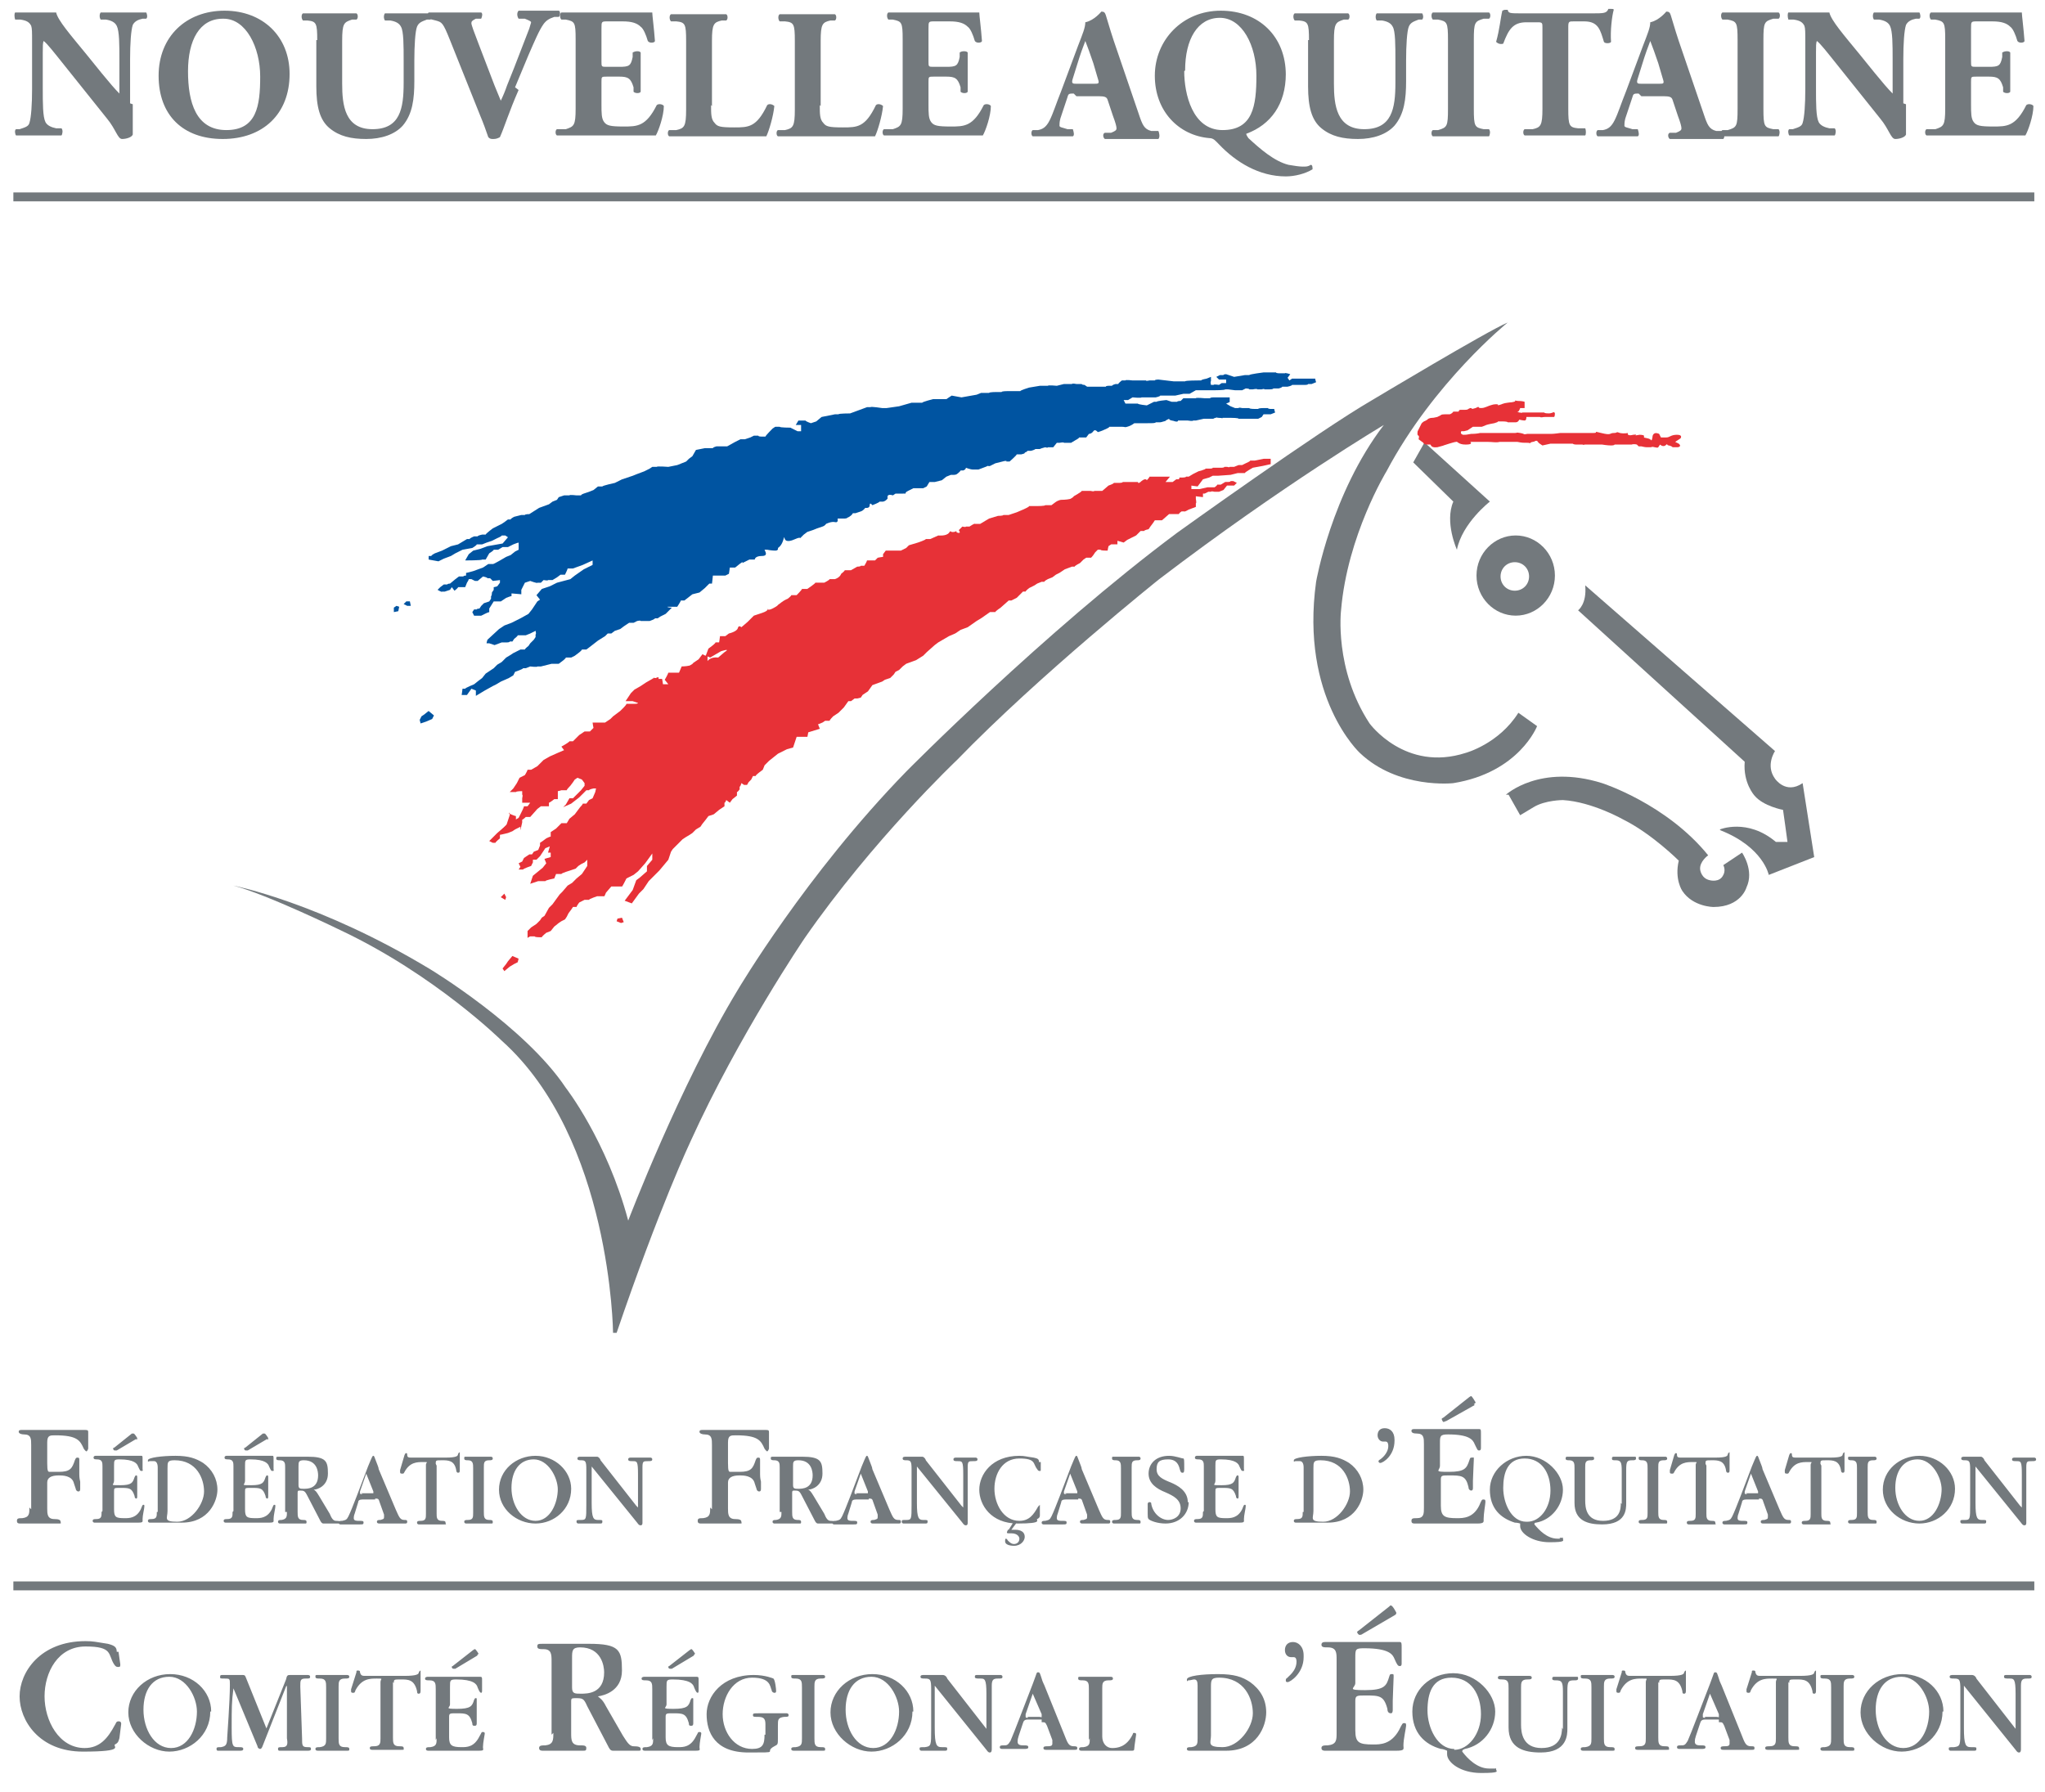<svg xmlns="http://www.w3.org/2000/svg" id="Calque_1" data-name="Calque 1" viewBox="0 0 229.5 201.1"><defs><style>      .cls-1 {        fill: #0054a1;      }      .cls-1, .cls-2, .cls-3 {        stroke-width: 0px;      }      .cls-2 {        fill: #73797d;      }      .cls-4, .cls-5 {        fill: none;        stroke: #73797d;      }      .cls-5 {        stroke-width: 0px;      }      .cls-3 {        fill: #e73137;      }    </style></defs><path class="cls-2" d="M169,89.2s3.8-3.5,10.8-1.3c0,0,7.2,2.3,11.9,8.1,0,0-1,.7-.9,1.6,0,0,.1,1,1.1,1.2,0,0,1.1.3,1.5-.6,0,0,.3-.5,0-1.1l2.1-1.4s1.4,2,.5,3.9c0,0-.6,2.2-3.7,2.2,0,0-2.3,0-3.5-1.8,0,0-.9-1.3-.4-3.4,0,0-3-3-6.2-4.6,0,0-3.5-2-6.8-2.2,0,0-2,0-3.3.8l-1.5.9-1.3-2.3h0Z"></path><path class="cls-2" d="M193,93.1s3.1-1.3,6.3,1.4h1.3c0-.1-.5-3.6-.5-3.6,0,0-2.2-.4-3.2-1.6,0,0-1.3-1.4-1.1-3.8l-18.7-17s1-.7.8-2.8l21.3,18.6s-1.1,1.6,0,3.1c0,0,1.2,1.8,3.1.5l1.3,8.3-5.1,2s-.6-3.1-5.4-5h0Z"></path><path class="cls-2" d="M159.8,49.6l7.4,6.7s-3.1,2.4-3.7,5.4c0,0-1.4-3.1-.4-5.4l-4.5-4.4,1.3-2.3h0Z"></path><path class="cls-2" d="M170.1,60.1c-2.4,0-4.4,2-4.4,4.5s2,4.5,4.4,4.5,4.4-2,4.4-4.5-2-4.5-4.4-4.5h0ZM170,66.3c-.9,0-1.6-.7-1.6-1.6s.7-1.6,1.6-1.6,1.6.7,1.6,1.6-.7,1.6-1.6,1.6h0Z"></path><path class="cls-2" d="M169.2,36.2s-8.3,6.7-13.6,16.7c0,0-4.4,7.2-5.1,15.6,0,0-.8,6.6,3.2,12.7,0,0,4,5.5,10.8,3.3,0,0,3.7-1,5.9-4.5l2.1,1.5s-2,5.2-9.4,6.4c0,0-6.2.7-10.5-3.4,0,0-6.7-6.2-4.9-19.2,0,0,1.7-9.9,7.6-17.6,0,0-11.3,6.7-25.2,17.3,0,0-13.4,10.7-22.7,20.3,0,0-9.4,8.9-17.1,20,0,0-7.4,10.9-12.8,22.8,0,0-3.5,7.4-8.3,21.5h-.4s-.2-21.8-12.5-32.8c0,0-7.5-7.4-18.1-12.4,0,0-8.2-4-12-5,0,0,9.7,1.9,22.1,9.4,0,0,10.6,6.4,15.2,13.3,0,0,4.6,5.9,7,14.9,0,0,5.8-15.2,12.3-25.9,0,0,7.6-12.9,18.9-24.5,0,0,15.5-15.7,30.4-26.8,0,0,16-11.5,21.9-14.9,0,0,13-7.8,15.2-8.7h0Z"></path><path class="cls-3" d="M131.3,53.5h-2.3c0,.1-.3.4-.3.4,0,0-.1-.3-.6.1-.4.4-.4.1-.4.1h-1.7c0,.1-.4.1-.4.1h-.6c0,.1-.6.3-.6.3l-.7.6h-.9c0,.1-.4,0-.4,0h-1c0,.1-.9.6-.9.6,0,0,0,.1-.4.3-.4.1-1,.1-1,.1,0,0-.3,0-.7.3l-.4.3h-.7c0,.1-.9.1-.9.1h-.9c0,.1-.7.4-.7.4l-.7.3-.9.3h-.6c0,.1-.6.1-.6.1l-1,.3-1,.6h-.6c0-.1-.6.3-.6.3h-.4c0,.1-.4,0-.4,0l-.4.4s.3.4-.1.3c-.4-.1.1-.3-.4-.1-.6.1-.3-.3-.6.1-.3.4-1.2.3-1.2.3l-.9.4h-.5c0,.1-.9.4-.9.4l-1,.3-.3.3-.6.3h-1.7l-.3.4v.3c-.1,0-.6.1-.6.1l-.3.3h-.9c0,.1-.3.6-.3.6h-.4c0,.1-.4.1-.4.1l-.7.4h-.7c0,.1-.4.4-.4.4,0,0-.1.4-.7.6h-.6c0,.1-.6.4-.6.4h-1c0,.1-.9.7-.9.7h-.6c0,.1-.6.7-.6.7h-.6c0,.1-.4.4-.4.4,0,0-.3.1-.7.4l-.4.3s0,.1-.6.4c-.6.3-.6,0-.6,0,0,0,.3.2-.6.5l-.9.3-.7.7-.7.6s-.3-.3-.4.1c-.1.4-1,.6-1,.6l-.4.3h-.6c0,.1-.1.7-.1.7h-.4c0,.1-.4.4-.4.4l-.4.3-.3.8.5.2,1.2-.7s1.2-.4.4.1l-.7.6s.9.1,0,0c-.9-.1-1.2.4-1.2.4v-.6c-.7,0-.4-.4-.7,0l-.3.4h0l-.6.4s0,.1-.4.3c-.4.1-.9.1-.9.1l-.3.7h-1.2c0,.1-.4.8-.4.8l.4.5h-.6c0-.1-.1-.6-.1-.6h-.4c0-.1.1-.3-.3-.1h-.4c0,.1.7-.3,0,.1l-.7.4h0l-.6.4-.7.4-.4.4-.6.9h.8c0,0,.6.2.6.2,0,0,0,.1-.4.1h-.9c0,.1-.3.4-.3.4l-.4.4-.4.3-.4.3-.3.3-.6.4h-1.4c0,.1.1.6.1.6l-.4.4h-.6l-.6.4-.7.7h-.4c0,.1-.9.6-.9.6l.3.4-.7.3-.9.4-.7.4-.4.4-.3.3-.7.4h-.4c0,.1-.3.6-.3.6l-.6.3-.3.6-.4.6-.4.4h-.3,1c0-.1.7-.1.7-.1v.4c.1,0,0,.4,0,.4v.5c.1,0,.9,0,.9,0l-.3.4h-.4c0,.1-.3.7-.3.7l-.3.6-.7.4-.7.4-.3.3-.7.6-.6.6-.3.3.4.2h.3c0-.1.5-.5.5-.5v-.4c.1,0,.9-.2.9-.2l.5-.2.3-.2.6-.3h0c0-.1,0,.4,0,.4l.2-.9v-.3c.1,0,.4-.3.4-.3h.5l.8-.9.4-.3h.9v-.4c.1,0,.6-.4.6-.4h.4v-.9c.1,0,.4-.1.4-.1h.6c0-.1.4-.5.4-.5l.3-.4.2-.3.3-.2.5.2.3.4v.3l-.4.5-.3.3-.4.4-.2.2h-.4c0,0-.4.7-.4.7l-.3.3.9-.4.9-.7.8-.8h.3c0-.1.5-.2.5-.2h.3c0-.1-.1.4-.1.4l-.3.7-.4.2-.3.4h-.4c0,.1-.3.4-.3.4l-.6.8-.6.5-.3.5h-.6l-.3.3-.3.3-.6.4v.5c-.1,0-.5.2-.5.2l-.4.3-.3.2v.3l-.2.5-.5.2-.2.3h-.3l-.6.4-.2.4-.4.2.2.4-.2.3h.5c0-.1.9-.4.9-.4l.2-.4v-.3h.4l.4-.4.6-.9.5-.2-.2.7h.3v.5l-.7.2.2.5-.4.5-1.1.9-.3.9.9-.3h.8c0-.1,1-.3,1-.3l.2-.5h.6c0-.1,1-.4,1-.4l.6-.2.3-.3.3-.2.4-.2.3-.3v.7l-.6.9-.6.5-.5.5-.5.3-.6.7-.3.3-.8,1.1-.4.4-.5.9-.3.2-.2.3-.4.4-.6.4-.4.4v.8c-.1,0,.3-.2.3-.2h.5c0,.1.5.1.5.1h.3c0-.1.5-.5.5-.5l.5-.2.4-.5.5-.4.3-.2.4-.2.2-.3.2-.4.3-.4.2-.3h.4c0-.1.3-.5.3-.5l.6-.3h.5c0-.1.9-.4.9-.4h.8c0,.1.2-.4.2-.4l.6-.7h1.2c0,.1.5-.9.5-.9l.8-.4.5-.4.8-.9.8-1.1v.7l-.6.7v.6c0,0-.8.7-.8.7l-.4.3-.4,1.1-.9,1.2.8.3.8-1.1.5-.5.6-.9,1.2-1.2,1-1.2.3-.9.2-.3.3-.3.5-.5.3-.3.3-.2.5-.3.3-.2.4-.4.5-.3.2-.3.4-.5.3-.4.6-.2.6-.5.6-.4v-.4c.1,0,.2-.3.2-.3l.4.3.3-.4.5-.4v-.4c.1,0,.3-.3.3-.3v-.3c.1,0,.2-.4.2-.4l.3.2h.3c0,.1.2-.3.2-.3l.3-.3.2-.4h.3c0-.1.4-.4.4-.4l.4-.3.2-.5.5-.5,1-.8,1-.5.7-.2.4-1.2h1.2c0,.1.1-.5.1-.5l1.3-.4-.2-.5.5-.2.3-.2h.5c0-.1.4-.5.4-.5l.6-.4.6-.6.5-.7h.3l.4-.3h.3c0,0,.4-.1.4-.1l.2-.3.3-.2.3-.2.5-.7,1.1-.4.3-.2.6-.2.4-.4.2-.3.4-.2.4-.4.4-.3,1.1-.4.8-.5.4-.4.9-.8.4-.3,1.2-.7.7-.3.6-.4.8-.3,1-.7.5-.3,1-.7h.6c0-.1.6-.5.6-.5l.9-.8h.3s.6-.3.6-.3l.4-.4.3-.3h.3c0-.1.4-.4.4-.4l.6-.3.3-.2.5-.2h.3c0-.1.4-.3.4-.3l.5-.2.4-.3.4-.2.6-.4.8-.3h.3c0-.1.6-.4.6-.4l.4-.4.3-.2h.5c0,.1.3-.3.3-.3l.2-.3.3-.3h.3c0,.1.5.1.5.1h.3c0-.1.1-.5.1-.5l.3-.2h.7s0-.4,0-.4l.7.2.4-.3.4-.2.6-.3.5-.5h.4c0-.1.5-.2.5-.2l.2-.3.3-.4.2-.3h.8s.8-.7.8-.7h1.1c0-.1.3-.3.3-.3h.3c0,.1.5-.2.5-.2l.8-.3v-.4c.1,0,0-.5,0-.5v-.3c-.1,0,.8.1.8.1v-.4h.2c0,0,.4-.2.4-.2h.3c0-.1.4,0,.4,0h.5l.5-.2.4-.5h.8l.3-.3-.4-.2h-.3c0,.1-.3.1-.3.1h-.3l-.5.3h-.4c0,.1-.3.3-.3.3h-.8l-.9.2h-.9v-.4c-.1,0,.7.1.7.1l.6-.8.7-.2.4-.2h.6c0,0,1.4-.1,1.4-.1l.8-.2h.8c0-.1.9-.6.9-.6l1.1-.2.9-.2v-.6h-.8l-1,.2h-.5c0,.1-.5.3-.5.3l-.4.2h-.4l-.5.2h-.5c0,.1-.3,0-.3,0h-.3c0,.1-.3.1-.3.1h-1c0,.1-.3.1-.3.1h-.5c0,.1-.8.3-.8.3l-.6.3-.5.3h-.3c0,.1-.4.1-.4.1h-.3c0-.1-.1.2-.1.2h-.3l-.4.3h-.8Z"></path><path class="cls-3" d="M57.2,91.2v.3l-.4,1.2-.4.3-.4.6h0c0,0,.6-.1.6-.1,0,0,.3-.1.5-.4.2-.3.6-.7.6-.7h.3c0-.1-.1-.4-.1-.4v-.4c-.1,0-.8-.3-.8-.3h0Z"></path><polygon class="cls-3" points="58.2 107.6 58.1 108 57.7 108.2 57.2 108.5 56.6 109 56.4 108.7 56.8 108.2 57 107.9 57.5 107.3 58.2 107.6 58.2 107.6"></polygon><polygon class="cls-3" points="56.2 100.7 56.7 101 56.8 100.7 56.6 100.3 56.2 100.7 56.2 100.7"></polygon><polygon class="cls-3" points="69.8 103 69.3 103.1 69.2 103.4 69.7 103.6 70 103.5 69.8 103 69.8 103"></polygon><path class="cls-1" d="M139.9,47h-.9c0-.1-.8-.1-.8-.1h-1c0,.1,0,0-.4,0s0-.1-.4,0c-.4.1,0,.1-.4.1h-.9l-.9.2h-.3c0,.1-.6,0-.6,0h-1.1c0-.1.1.2-.3.1-.4-.1.1,0-.4-.1-.5-.1-.1-.3-.5-.1-.4.2,0,.1-.4.2-.4.1.1,0-.4.1h-.5c0,.1-.4.1-.9.1h-1.5q-.4.3-.8.4c-.3.1-.2,0-.6,0h-1.4c0,.1-.5.3-.5.3-.4.2-.8.3-.8.3,0,0-.3-.4-.5-.1s-.5.3-.5.3l-.3.4h-.8c0,.1-.4.3-.4.3l-.5.3h-.8c0-.1-.5,0-.5,0h-.3l-.4.5h-.6c0,.1-.3,0-.3,0-.8.2-.4.2-.8.2h-.3s-.1.1-.5.2h-.4c0,.1-.3.2-.3.2,0,0,.1.1-.4.2h-.5c0,.1-.8.8-.8.8h-.4c0,.1.3-.2-.4,0l-.8.2-.6.3c-.5.1.2-.2-.5.1l-.8.3h-.6c-.3,0-.8-.2-.8-.2,0,0,0,.2-.3.3h-.3c0,.1-.4.4-.4.4,0,0-.1.1-.4.1h-.3l-.5.2-.5.4-.8.2h-.6l-.3.5-.4.2s.1,0-.5,0h-.6l-.6.3c-.6.3.1.3-.6.3h-.8l-.3.2s-.5-.2-.6.1v.3c-.1,0-.1.2-.5.3h-.4c0,.1-.8.4-.8.4,0,0-.3-.4-.3,0s-.5.3-.5.3c0,0-.2.3-.5.4-.3.1-.6.2-.6.2h-.3c0,.1-.3.4-.6.5-.3.1.4,0-.3.1h-.8c0,.1.1.5-.3.4-.4-.1-1,.2-1,.2,0,0-.1.2-.4.3-.3.1-.6.2-.6.2l-.5.2-.6.2-.4.3-.4.4s0-.1-.3,0c-.3.1-.8.4-1.2.3-.4-.1-.2-.8-.4-.1-.2.7-.6.9-.6.9,0,0,.1.3-.3.3s-.9-.1-.9-.1h-.3c0,.1.5.7-.3.7s-.8.4-.8.4h-.6s-.8.4-.8.4c0,0,.2-.3-.3.1l-.5.4h-.6c0,.1-.1.7-.1.7l-.4.2h-1.4c0,.1-.1.9-.1.9h-.3l-.5.5-.6.5-.8.2-.9.7h-.4c0,.1-.4.7-.4.7h-1.1c0,.1.5.1.5.1l-.7.7-.6.3-.3.2h-.3c0,.1-.6.3-.6.3h-1c0-.1-.4,0-.4,0l-.4.2h-.5l-.3.2-.3.2-.4.3-.6.2-.4.3h-.4l-.3.3-.8.5-.9.7-.4.3h-.5c0,.1-.4.4-.4.4l-.4.3-.4.2h-.6c0,.1-.4.4-.4.4l-.4.3h-.8l-1.2.3h-.4c0,.1-.8,0-.8,0l-.5.2h-.3c0,.1-.9.4-.9.4l-.2.4-.5.3-.9.4-.5.3-.4.2-.9.5-.5.3-.5.3v-.6s-.5-.2-.5-.2l-.5.7h-.6c0,.1.1-.7.1-.7h.3c0-.1,1-.5,1-.5l.5-.4.4-.3.4-.5.6-.4.3-.2.4-.4.5-.3.5-.5.5-.3.3-.2.8-.4h.5c0-.1.4-.4.4-.4l.2-.3.4-.4.2-.3v-.3c.1,0,0-.4,0-.4l-.6.3-.5.2h-.9c0,.1-.4.4-.4.4l-.2.3h-.3c0,.1-.3.1-.3.1h-.6l-.8.3-.6-.2h-.3c0-.1.1-.4.1-.4l1.3-1.2.3-.2.3-.2.8-.3.4-.2.6-.3.9-.5.4-.5.6-.9.3-.2-.4-.5.6-.7.9-.3.8-.4,1.5-.4.5-.4,1-.7.4-.2.6-.3v-.5l-1.1.5-1.1.4h-.6c0,.1-.3.7-.3.7h-.5l-.4.3-.5.3h-.5c0,.1-.5,0-.5,0l-.3.3h-.4c0,.1-.8-.2-.8-.2l-.6.2-.4.8v.5c.1,0-1.1-.1-1.1-.1v.3c-.1,0-.6.2-.6.2l-.6.4h-.8l-.5.8v.4c-.1,0-.5.2-.5.2l-.4.2h-.8l-.2-.4.2-.3h.3c0-.1.3-.1.3-.1l.2-.3.3-.3.6-.2.2-.3v-.3c.1,0,.1-.4.1-.4l.2-.3v-.3c.1,0,.4-.1.4-.1l.3-.4v-.3c.1,0-.8.1-.8.1l-.3-.3h-.3c0-.1-.5-.2-.5-.2l-.6.5h-.3l-.4-.2h-.3c0,.1-.2.4-.2.4l-.2.5h-.8c0,.1-.4.4-.4.4l-.3-.4-.2.3-.6.2h-.3c0,.1-.5-.2-.5-.2l.3-.3.4-.3h.4c0-.1.3-.1.3-.1l.6-.5.4-.3h.5c0-.1.3-.1.3-.1v-.3c.1,0,.8-.2.8-.2l1.1-.4.6-.4h.5c0,.1,1.5-.8,1.5-.8l.5-.2.5-.4.4-.2v-.8c-.1,0-.6.2-.6.2l-.6.3h-.6l-.5.3h-.5c0,.1-.5.4-.5.4l-.4.7h-.4c0,.1-1.9.1-1.9.1l.4-.7.5-.4.8-.2.8-.3,1.7-.3.6-.7-.3-.2h-.4c0,.1-.5.3-.5.3l-.6.3-.6.2-.5.2h-.6c0,.1-.5.4-.5.4l-1.1.2-.8.4-.5.3-.8.3-.6.3-1.1-.2v-.4h.3c0-.1.4-.3.4-.3l.8-.3.4-.2.6-.3.8-.2.5-.3.5-.3h.3c0-.1.5-.3.5-.3h.4c0-.1.5-.2.5-.2h.4c0-.1.8-.7.8-.7l1-.5.3-.2.4-.3h.3c0-.1.4-.3.4-.3l.8-.2h.4c0-.1.5-.1.5-.1l1.1-.7,1.1-.4.4-.3.5-.2.2-.3.6-.2h.6c0-.1.8,0,.8,0h.5c0-.1.3-.2.3-.2l.6-.2.5-.2.5-.4h.5c0-.1,1.4-.4,1.4-.4l.4-.2.4-.2.6-.2.6-.2.5-.2.8-.3.6-.3.3-.2h.5c0-.1,1.3,0,1.3,0l1-.2,1-.4.3-.3.4-.3.4-.7,1-.2h.9c0-.1.4-.2.4-.2h1.2l.9-.5.6-.3h.5l.6-.2.4-.2h.5c0,.1.3.1.3.1h.5c0-.1.8-.9.8-.9l.3-.2h.5c0,.1,1.2.1,1.2.1l.4.2.4.2h.4v-.7c.1,0-.6,0-.6,0l.3-.5h.8c0,.1.6.3.6.3l.6-.2.6-.5,1.5-.3h.4c0-.1,1.3-.1,1.3-.1l1.9-.7h.4c0-.1,1.3.1,1.3.1h.5l1.4-.2,1.4-.4h1.2c0-.1,1.2-.4,1.2-.4h1.5l.6-.4,1.1.2,1.7-.3.5-.2h.9c0-.1.8-.1.8-.1h.6c0-.1.6-.1.6-.1h1.5c0-.1,1-.4,1-.4l1.2-.2h.9c0-.1,1,0,1,0l.8-.2h.9c0-.1.5,0,.5,0h.6c0,.1.3.1.3.1l.3.2h2.1c0-.1.3-.1.3-.1h.4c0-.1.4-.2.4-.2h.3c0-.1.4-.4.4-.4h.4c0-.1.8,0,.8,0h1.5c0,.1.4,0,.4,0h.6c0-.1.4-.1.4-.1l1.7.2h1.3c0-.1,1.5-.1,1.5-.1h.3c0-.1.6-.2.6-.2l.5-.2v.5c-.1,0,0,.4,0,.4h.3c0-.1.6,0,.6,0l.3-.2h.5v-.4h-.8l-.3-.3.4-.2h.4c0-.1.3-.1.3-.1l.9.3,1.2-.2h.5c0-.1,1.6-.3,1.6-.3h1.4c0,.1.4.1.4.1h.6c0-.1.6.1.6.1l-.3.4.2.3.3-.2h2.6c0,.1.1.4.1.4l-.5.2h-.4c0,.1-.3.1-.3.1h-1.5c0,.1-.5.2-.5.2h-.6c0,.1-.4.2-.4.2h-.6c0,.1-.4.1-.4.1h-.6c0-.1-.3,0-.3,0h-.5c0-.1-.5,0-.5,0h-.4c0-.1-.4-.1-.4-.1l-.4.2h-.8c0,0-.8-.1-.8-.1h-.3c0,.1-1.2.1-1.2.1h-2.1l-.7.4h-.7s-.9.2-.9.2h-1.7c0,.1-.5.2-.5.2h-1.6c0,.1-1,0-1,0l-.5.3h-.5l.2.4h1.4c0,.1,1,.2,1,.2l.8-.4h.3c0-.1,1.1-.2,1.1-.2l.6.2h.6c0-.1.4-.1.4-.1l.3-.3h1.4c0-.1,1,0,1,0h.6c0-.1.4-.1.4-.1h1.8v.5c.1,0-.4.2-.4.2l.5.3.5.2h.4c0-.1.4,0,.4,0h.8c0,.1.6.1.6.1h.4c0-.1.6-.1.6-.1h.5c0,.1.3.1.3.1h.4c0,.1.1.4.1.4l-.5.2h-.8l-.2.3-.4.2h-.8Z"></path><polygon class="cls-1" points="48.7 80.3 48.5 80.7 47.8 81 47.2 81.2 47.1 80.8 47.3 80.4 47.6 80.2 48.1 79.8 48.7 80.3 48.7 80.3"></polygon><polygon class="cls-1" points="46 67.5 45.6 67.5 45.3 67.8 45.7 68 46.1 68 46 67.5 46 67.5"></polygon><polygon class="cls-1" points="44.5 68 44.2 68.2 44.2 68.7 44.7 68.6 44.8 68.1 44.5 68 44.5 68"></polygon><path class="cls-3" d="M159.5,47.6s0-.1.3-.3c.3-.1.5-.3.5-.3,0,0,.2-.1.4-.1s.1,0,.6-.1l.4-.2s0-.1.5-.1.4,0,.4,0c0,0-.1,0,.1,0,.3-.1.4-.3.4-.3h.6c0,0,0-.2.2-.2s.1,0,.5,0,.3-.1.6-.2c.3,0,0,.2.6,0,.6-.3.1,0,.6,0,.5,0,.6-.2,1.4-.4.7-.1.5.1.5.1,0,0,.4-.1.6-.2.2,0-.2,0,.5-.1.7-.1.3,0,.7-.1.4-.1-.2-.2.4-.1.6,0,.8.1.8.1v.4c0,0,0,.3,0,.3h-.5c0,.1-.2.4-.2.4,0,0-.3,0,.1.1.4,0-.1.1.4,0,.6,0,0,0,.6,0,.5,0,.7,0,.7,0,0,0-.2,0,.2,0s0,0,.4,0h.5c0,0,0,.1.5.1s.6-.3.7,0c0,.4-.1.4-.1.4,0,0,.4,0-.3,0s-.4,0-.7,0c-.3,0-.4.1-.6,0-.2,0,0,0-.5,0h-1c0,.1,0,.4-.2.4-.2,0-.6-.1-.6-.1,0,0-.1.3-.4.3s-.6,0-.6,0h-.3c0-.1-.6-.1-.6-.1,0,0,0,0-.3,0h-.3c0,0,.4,0-.3.2-.6.1-.9.2-.9.2-.5.2-.2.1-.5.2-.3,0-.1,0-.4,0s-.2,0-.4,0h-.2c0,0-.6.4-.6.4,0,0,0,0-.4.1h-.3c0,0-.2.3.2.4.4,0,.3,0,.9-.1q.6,0,1-.1c.4,0,.2,0,.8,0s.5,0,.9,0h.6c.4,0,0,0,.6,0h1c.4,0,0-.1.6,0,.6.1.3.2.8.1.5,0,.1,0,.5,0,.4,0-.1,0,.4,0,.5,0,0,0,.8,0,.8,0,.7,0,1,0s1-.1,1-.1c0,0-.4,0,.6,0h1s-.9,0,.3,0c1.2,0,.6,0,1.2,0s-.2,0,.6,0-.3-.3.9,0c1.2.3.9,0,1.4,0s.2-.2.7,0c.5.1.9,0,.9,0,0,0-.2.4.6.2.8-.1-.3.2.7,0,0,0,.4,0,.5.1v.2c0,0-.1,0,.4.1.5.1.4.4.5.1s0-.4.2-.6c.2-.2.6,0,.6,0l.2.4s.2,0,.6,0c.4,0,.5-.3,1.2-.3s.4.4.4.4l-.6.4.4.2s.4.3-.1.4h-.6c0,0,0-.1-.4-.2-.3,0-.1-.3-.4,0-.3.2-.6-.1-.6-.1l-.2.3s0,.1-.4,0c-.3-.1-.4,0-.4,0h-.5s-.2,0-.6-.1c-.4,0-.3,0-.3,0l-.2-.2s-.3-.1-.6,0c-.3,0-.8,0-1,0s-.6,0-.6,0h-.3s0,.1-.4.1-1-.1-1-.1h-.6c-.4,0,.1,0-.6,0-.7,0-.4,0-.7,0-.3,0,0,.1-.3,0-.4,0-.4,0-.7,0-.3,0-.4-.1-.4-.1h-.3c0,0,0,0-.2,0s.3,0-.2,0c-.5,0,0,0-.5,0s-.4,0-.7,0h-.6l-.9.2-.3-.2c-.3-.2-.2-.4-.5-.3-.3.1.2,0-.3.1-.5.1,0,.2-.5.1-.6,0-.7,0-1.2-.1-.6,0-.2,0-.6,0h-.4s-.1,0-.6,0c-.4,0,0,0-.4,0-.4.1-.8,0-1.3,0s-.8,0-1.1,0-.1,0-.5,0h-.4c0,0,.4.3-.5.3s-.9-.4-1.1-.3c-.2,0-1.4.4-1.4.4,0,0,.1,0-.7.2-.9.1-.6-.4-.9-.3-.2,0-.4,0-.4,0,0,0,0,0-.2-.1-.2-.2.1,0-.2-.2l-.4-.3s.1-.3,0-.4c-.2,0-.1-.5-.1-.5h0Z"></path><path class="cls-4" d="M1.5,22.1h226.8M1.5,178h226.8"></path><path class="cls-2" d="M3.3,169.2c0,.7,0,1.1-.8,1.2-.4,0-.6,0-.6.3s.2.3.4.3c.6,0,1.5,0,2,0s1.5,0,2.1,0,.4,0,.4-.2-.2-.3-.7-.3c-.8,0-.8-.6-.8-1.2v-2.9q0-.8,1.3-.8c.4,0,1.5,0,1.7.9,0,0,.2.6.2.6,0,.1.1.3.3.3s.2-.2.2-.3v-.8c-.1-.4-.1-.7-.1-.8,0-.3,0-1.4,0-1.6s0-.3-.2-.3-.2.1-.3.3c-.3.9-.5,1.3-1.8,1.3s-.8,0-1,0c-.2,0-.3,0-.3-1v-2.3c0-.8.3-.8.9-.8,2.5,0,2.8.6,3.2,1.5,0,0,.2.3.3.3s.2-.3.2-.3v-1.8c0-.2,0-.3-.3-.3s0,0-.5,0c-.4,0-1.3,0-3.1,0h-.2c-1.7,0-2.5,0-2.9,0-.4,0-.4,0-.5,0-.1,0-.3,0-.3.2s.3.3.6.3c.8,0,.8.5.8,1.2v7.2h0Z"></path><path class="cls-2" d="M15.3,161.6c.1,0,.1-.1.1-.2,0,0-.3-.5-.4-.5s0,0-.2,0l-2,1.6c-.1,0-.1,0-.1.1,0,0,0,.2.2.2s.2,0,.2,0l2.2-1.3h0ZM11.4,169.7c0,.5,0,.8-.6.8-.2,0-.4,0-.4.2s.2.2.2.2.2,0,.4,0c.2,0,.5,0,1,0h.1c0,0,.6,0,1.3,0,.7,0,1.5,0,2.1,0s.5-.1.5-.4c0-.4.2-1.2.2-1.4s0-.2-.1-.2-.1,0-.3.5c-.5,1-1.3,1-1.8,1-1,0-1.2-.1-1.2-1v-2c0-.4,0-.4.7-.4,1,0,1.3,0,1.6.9,0,.2.1.3.2.3.1,0,.1-.2.1-.2s0-.5,0-.6c0-.3,0-1.5,0-1.6s0-.2-.1-.2-.1,0-.2.2c-.2.6-.3.9-1.6.9s-.7,0-.7-.5v-1.7c0-.6,0-.7.6-.7,1.7,0,2,.5,2.1.8.2.4.2.5.4.5s.1-.1.1-.2v-1.1c0-.3,0-.4-.1-.4s0,0-.4,0c-.3,0-.9,0-2.1,0h-.6c-1,0-1.5,0-1.8,0-.3,0-.3,0-.3,0,0,0-.2,0-.2.2s.2.2.4.2c.6,0,.6.4.6.8v5h0ZM17.6,169.7c0,.5,0,.8-.6.8-.2,0-.4,0-.4.2s.2.2.2.2,1.2,0,1.4,0,1.8,0,2.2,0c3.1,0,4-2.5,4-3.7s-.6-2.3-1.6-3c-.8-.5-1.6-.8-3.1-.8s-3.1.2-3.1.5,0,.1.2.1.4,0,.5,0c.2,0,.4.2.4.7v5h0ZM18.8,164.8c0-.7,0-.9.8-.9,2.5,0,3.3,2.1,3.3,3.5s-1.4,3.4-3,3.4-1.1-.4-1.1-1.2v-4.7h0ZM30,161.6c.1,0,.1-.1.1-.2,0,0-.3-.5-.4-.5s0,0-.2,0l-2,1.6c-.1,0-.1,0-.1.1,0,0,0,.2.2.2s.2,0,.2,0l2.2-1.3h0ZM26.1,169.7c0,.5,0,.8-.6.8-.2,0-.4,0-.4.2s.2.2.2.2.2,0,.4,0c.2,0,.5,0,1,0h.1c0,0,.6,0,1.3,0,.7,0,1.5,0,2.1,0s.5-.1.5-.4c0-.4.2-1.2.2-1.4s0-.2-.1-.2-.1,0-.3.5c-.5,1-1.3,1-1.8,1-1,0-1.2-.1-1.2-1v-2c0-.4,0-.4.7-.4,1,0,1.3,0,1.6.9,0,.2.1.3.2.3.1,0,.1-.2.1-.2s0-.5,0-.6c0-.3,0-1.5,0-1.6s0-.2-.1-.2-.1,0-.2.2c-.2.6-.3.9-1.6.9s-.7,0-.7-.5v-1.7c0-.6,0-.7.6-.7,1.7,0,2,.5,2.1.8.2.4.2.5.4.5s.1-.1.1-.2v-1.1c0-.3,0-.4-.1-.4s0,0-.4,0c-.3,0-.9,0-2.1,0h-.6c-1,0-1.5,0-1.8,0-.3,0-.3,0-.3,0,0,0-.2,0-.2.2s.2.2.4.2c.6,0,.6.4.6.8v5h0ZM32.2,169.7c0,.5,0,.8-.6.9-.2,0-.4,0-.4.2s.2.2.2.2c.2,0,1.2,0,1.4,0s1.2,0,1.4,0,.2,0,.2-.2-.2-.2-.4-.2c-.6,0-.6-.4-.6-.9v-2.1c0-.2,0-.3.2-.3.5,0,.6,0,.9.6l1.4,2.7c.1.2.2.4.4.4s.5,0,.6,0c.2,0,.9,0,1.1,0s.2,0,.2-.1,0-.2-.5-.2c-.3,0-.5-.3-.7-.8l-1.2-2c-.3-.5-.4-.6-.6-.7.4,0,1.6-.4,1.6-1.8s-.2-1.9-2.3-1.9-1.9,0-2.3,0-.7,0-.8,0c-.4,0-.4,0-.4.2s.2.2.4.2c.6,0,.6.4.6.8v5h0ZM33.5,164.6c0-.5,0-.7.6-.7,1.5,0,1.6,1.3,1.6,1.7,0,1.5-1.2,1.5-1.6,1.5s-.6,0-.6-.4v-2h0ZM42.1,168.2c.3,0,.4,0,.5.4l.5,1.4s0,.2,0,.3c0,.2-.1.2-.4.3-.2,0-.4,0-.4.2s.2.2.3.2.7,0,1.4,0,1.2,0,1.4,0,.3,0,.3-.2-.1-.2-.3-.2c-.5,0-.6-.3-1-1.2l-1.9-4.5c0-.2-.2-.6-.3-.9-.2-.5-.2-.6-.3-.6s-.1,0-.6,1.2c-.8,2.1-1.8,4.8-2.2,5.6-.2.4-.3.4-.7.5-.2,0-.4,0-.4.2s.2.2.2.2c.2,0,.9,0,1,0,.3,0,1,0,1.2,0,.3,0,.4,0,.4-.2s-.1-.2-.5-.2c-.3,0-.6,0-.6-.3s.1-.5.1-.5l.4-1.3q0-.3.5-.3h1.4ZM40.7,167.7c-.2,0-.3,0-.3-.1s0-.2,0-.2l.7-2,.8,2c0,0,0,.2,0,.2s0,0-.3,0h-1.1ZM48.9,164.3c0-.4,0-.4.7-.4s1.4,0,1.6,1.1c0,.2.1.3.2.3.2,0,.2-.1.2-.4v-1.4c0-.3,0-.5,0-.5s-.1,0-.2.2c0,.2-.1.4-1.4.4h-3.8c-.3,0-.5,0-.5-.3,0-.1,0-.2-.1-.2s-.1,0-.2.2l-.5,1.7c0,0,0,.1,0,.2s0,.2.2.2.2,0,.3-.2c.6-1.1,1.4-1.1,2.1-1.1s.3,0,.3.3v5.5c0,.5,0,.8-.6.8-.2,0-.4,0-.4.2s.2.2.2.2c.2,0,1.2,0,1.4,0,.4,0,1,0,1.4,0s.2,0,.2-.2-.2-.2-.4-.2c-.6,0-.6-.4-.6-.8v-5.4h0ZM54.3,164.7c0-.5,0-.8.6-.8.2,0,.4,0,.4-.2s-.2-.2-.2-.2c-.2,0-.6,0-1.4,0s-1.2,0-1.4,0-.2,0-.2.2.2.2.4.2c.6,0,.6.4.6.9v5c0,.5,0,.8-.6.8-.2,0-.4,0-.4.2s.2.2.2.2.7,0,1.4,0,1.2,0,1.4,0,.2,0,.2-.2-.2-.2-.4-.2c-.6,0-.6-.4-.6-.9v-5h0ZM64.1,167.1c0-2-1.8-3.7-4-3.7s-4.1,1.6-4.1,3.8,2,3.8,4.1,3.8,4-1.6,4-3.9h0ZM62.6,167.1c0,1.7-.9,3.6-2.5,3.6s-2.7-1.8-2.7-3.7.9-3.2,2.5-3.2,2.7,2,2.7,3.4h0ZM71.4,169l-4-5.1c0-.1-.2-.4-.4-.4s-.4,0-.8,0-.9,0-1,0c-.2,0-.4,0-.4.2s.2.2.4.2c.5,0,.6.1.6,1v4c0,1.6,0,1.7-.6,1.7-.5,0-.5,0-.5.2s.2.2.2.2c.2,0,.7,0,1.4,0s.8,0,1,0,.3,0,.3-.2,0-.2-.5-.2c-.5,0-.7-.2-.7-1.9v-4.1s0,0,0,0l5.1,6.3c.2.3.3.3.4.3.2,0,.2-.2.2-.3v-6.2c0-.7.1-.7.6-.7.3,0,.5,0,.5-.2s-.2-.2-.2-.2c-.2,0-1.1,0-1.3,0s-.8,0-.9,0-.3,0-.3.2.2.2.5.2c.5,0,.6,0,.6,1.5v3.7s0,0,0,0h0ZM79.7,169.2c0,.7,0,1.1-.8,1.2-.4,0-.6,0-.6.3s.2.3.4.3c.6,0,1.5,0,2,0s1.5,0,2.1,0,.4,0,.4-.2-.2-.3-.7-.3c-.8,0-.8-.6-.8-1.2v-2.9q0-.8,1.3-.8c.4,0,1.5,0,1.7.9,0,0,.2.6.2.6,0,.1.1.3.3.3s.2-.2.2-.3v-.8c-.1-.4-.1-.7-.1-.8,0-.3,0-1.4,0-1.6s0-.3-.2-.3-.2.1-.3.3c-.3.9-.5,1.3-1.8,1.3s-.8,0-1,0c-.2,0-.3,0-.3-1v-2.3c0-.8.3-.8.9-.8,2.5,0,2.8.6,3.2,1.5,0,0,.2.3.3.3s.2-.3.2-.3v-1.8c0-.2,0-.3-.3-.3s0,0-.5,0c-.4,0-1.3,0-3.1,0h-.2c-1.7,0-2.5,0-2.9,0-.4,0-.4,0-.5,0-.1,0-.3,0-.3.2s.3.3.6.3c.8,0,.8.5.8,1.2v7.2h0ZM87.7,169.7c0,.5,0,.8-.6.9-.2,0-.4,0-.4.2s.2.2.2.2c.2,0,1.2,0,1.4,0s1.2,0,1.4,0,.2,0,.2-.2-.2-.2-.4-.2c-.6,0-.6-.4-.6-.9v-2.1c0-.2,0-.3.2-.3.5,0,.6,0,.9.6l1.4,2.7c.1.2.2.4.4.4s.5,0,.6,0c.2,0,.9,0,1.1,0s.2,0,.2-.1,0-.2-.5-.2c-.3,0-.5-.3-.7-.8l-1.2-2c-.3-.5-.4-.6-.6-.7.4,0,1.6-.4,1.6-1.8s-.2-1.9-2.3-1.9-1.9,0-2.3,0-.7,0-.8,0c-.4,0-.4,0-.4.2s.2.2.4.2c.6,0,.6.4.6.8v5h0ZM89,164.6c0-.5,0-.7.6-.7,1.5,0,1.6,1.3,1.6,1.7,0,1.5-1.2,1.5-1.6,1.5s-.6,0-.6-.4v-2h0ZM97.5,168.2c.3,0,.4,0,.5.4l.5,1.4s0,.2,0,.3c0,.2-.1.2-.4.3-.2,0-.4,0-.4.2s.2.2.3.2.7,0,1.4,0,1.2,0,1.4,0,.3,0,.3-.2-.1-.2-.3-.2c-.5,0-.6-.3-1-1.2l-1.9-4.5c0-.2-.2-.6-.3-.9-.2-.5-.2-.6-.3-.6s-.1,0-.6,1.2c-.8,2.1-1.8,4.8-2.2,5.6-.2.4-.3.4-.7.5-.2,0-.4,0-.4.2s.2.2.2.2c.2,0,.9,0,1,0,.3,0,1,0,1.2,0,.3,0,.4,0,.4-.2s-.1-.2-.5-.2c-.3,0-.6,0-.6-.3s.1-.5.1-.5l.4-1.3q0-.3.5-.3h1.4ZM96.2,167.7c-.2,0-.3,0-.3-.1s0-.2,0-.2l.7-2,.8,2c0,0,0,.2,0,.2s0,0-.3,0h-1.1ZM107.9,169l-4-5.1c0-.1-.2-.4-.4-.4s-.4,0-.8,0-.9,0-1,0c-.2,0-.4,0-.4.2s.2.2.4.2c.5,0,.6.1.6,1v4c0,1.6,0,1.7-.6,1.7-.5,0-.5,0-.5.2s.2.2.2.2c.2,0,.7,0,1.4,0s.8,0,1,0,.3,0,.3-.2,0-.2-.5-.2c-.5,0-.7-.2-.7-1.9v-4.1s0,0,0,0l5.1,6.3c.2.3.3.3.4.3.2,0,.2-.2.2-.3v-6.2c0-.7.1-.7.6-.7.3,0,.5,0,.5-.2s-.2-.2-.2-.2c-.2,0-1.1,0-1.3,0s-.8,0-.9,0-.3,0-.3.2.2.2.5.2c.5,0,.6,0,.6,1.5v3.7s0,0,0,0h0ZM113.1,171.7c0,.1-.1.2-.1.3,0,.1.1.1.2.1h.3c.7,0,.9.4.9.6,0,.4-.3.6-.6.6s-.5-.2-.7-.4c-.1-.2-.2-.2-.2-.2-.1,0-.1.1-.1.3,0,.5.9.5,1,.5.8,0,1.2-.6,1.2-1,0-.8-.9-.8-1.1-.8s-.3,0-.4,0l.6-.8h-.4l-.5.8h0ZM116.6,164.1c0-.3-.1-.4-.6-.5-.8-.1-1-.2-1.6-.2-3.1,0-4.5,2.1-4.5,3.8s1.3,3.8,4.3,3.8,2-.4,2.2-.5c.2-.1.3-.2.3-.4v-1c0,0,0-.2,0-.2s-.2.2-.2.2c-.5.9-1,1.6-2.1,1.6-1.8,0-2.8-1.9-2.8-3.6s.9-3.4,2.8-3.4,1.5.6,2,1.2c.1.2.2.2.3.2.1,0,.1,0,.1-.2v-.8h-.1ZM121,168.2c.3,0,.4,0,.5.4l.5,1.4s0,.2,0,.3c0,.2-.1.2-.4.3-.2,0-.4,0-.4.2s.2.2.3.2.7,0,1.4,0,1.2,0,1.4,0,.3,0,.3-.2-.1-.2-.3-.2c-.5,0-.6-.3-1-1.2l-1.9-4.5c0-.2-.2-.6-.3-.9-.2-.5-.2-.6-.3-.6s-.1,0-.6,1.2c-.8,2.1-1.8,4.8-2.2,5.6-.2.4-.3.4-.7.5-.2,0-.4,0-.4.2s.2.2.2.2c.2,0,.9,0,1,0,.3,0,1,0,1.2,0,.3,0,.4,0,.4-.2s-.1-.2-.5-.2c-.3,0-.6,0-.6-.3s.1-.5.1-.5l.4-1.3q0-.3.5-.3h1.4ZM119.7,167.7c-.2,0-.3,0-.3-.1s0-.2,0-.2l.7-2,.8,2c0,0,0,.2,0,.2s0,0-.3,0h-1.1ZM127,164.7c0-.5,0-.8.6-.8.2,0,.4,0,.4-.2s-.2-.2-.2-.2c-.2,0-.6,0-1.4,0s-1.2,0-1.4,0-.2,0-.2.2.2.2.4.2c.6,0,.6.4.6.9v5c0,.5,0,.8-.6.8-.2,0-.4,0-.4.2s.2.2.2.2.7,0,1.4,0,1.2,0,1.4,0,.2,0,.2-.2-.2-.2-.4-.2c-.6,0-.6-.4-.6-.9v-5h0ZM133.3,168.6c0-1.3-1.2-1.9-1.9-2.2-1-.4-1.6-.7-1.6-1.5s.3-1.1,1.3-1.1,1.2.7,1.3,1.1c.1.4.2.4.3.4s.2,0,.2-.4c0-1,0-1.2-.1-1.2-.2,0-.9-.3-1.6-.3-1.5,0-2.3.9-2.3,2s.9,1.7,1.9,2.1c.9.4,1.7.8,1.7,1.8s-.9,1.3-1.4,1.3c-.8,0-1.7-.7-1.9-1.8,0-.1,0-.2-.2-.2s-.2.2-.2.2c0,.4,0,1,0,1.1,0,.3,0,.5.1.6.2.2,1,.5,1.9.5,1.6,0,2.6-1.1,2.6-2.4h0ZM135,169.7c0,.5,0,.8-.6.8-.2,0-.4,0-.4.2s.2.2.2.2.2,0,.4,0c.2,0,.5,0,1,0h.1c0,0,.6,0,1.3,0,.7,0,1.5,0,2.1,0s.5-.1.5-.4c0-.4.2-1.2.2-1.4s0-.2-.1-.2-.1,0-.3.5c-.5,1-1.3,1-1.8,1-1,0-1.2-.1-1.2-1v-2c0-.4,0-.4.7-.4,1,0,1.3,0,1.6.9,0,.2.1.3.2.3.1,0,.1-.2.1-.2s0-.5,0-.6c0-.3,0-1.5,0-1.6s0-.2-.1-.2-.1,0-.2.2c-.2.6-.3.9-1.6.9s-.7,0-.7-.5v-1.7c0-.6,0-.7.6-.7,1.7,0,2,.5,2.1.8.2.4.2.5.4.5s.1-.1.1-.2v-1.1c0-.3,0-.4-.1-.4s0,0-.4,0c-.3,0-.9,0-2.1,0h-.6c-1,0-1.5,0-1.8,0-.3,0-.3,0-.3,0,0,0-.2,0-.2.2s.2.2.4.2c.6,0,.6.4.6.8v5h0ZM146.2,169.7c0,.5,0,.8-.6.8-.2,0-.4,0-.4.2s.2.2.2.2,1.2,0,1.4,0,1.8,0,2.2,0c3.1,0,4-2.5,4-3.7s-.6-2.3-1.6-3c-.8-.5-1.6-.8-3.1-.8s-3.1.2-3.1.5,0,.1.2.1.4,0,.5,0c.2,0,.4.2.4.7v5h0ZM147.4,164.8c0-.7,0-.9.8-.9,2.5,0,3.3,2.1,3.3,3.5s-1.4,3.4-3,3.4-1.1-.4-1.1-1.2v-4.7h0ZM156.5,161.6c0-.9-.5-1.3-1.1-1.3s-.8.4-.8.8.3.7.6.7.2,0,.3,0c.3,0,.3.4.3.5,0,.9-.9,1.5-.9,1.5-.2.1-.2.2-.2.2s0,.2.2.2c.3,0,1.6-.8,1.6-2.5h0ZM165.4,157.6c.2-.1.2-.2.2-.2,0,0-.4-.7-.5-.7s0,0-.2.1l-2.9,2.3c-.2.1-.2.1-.2.2,0,0,.1.3.2.3s.2-.1.3-.1l3.2-1.8h0ZM159.8,169.2c0,.7,0,1.2-.8,1.2-.4,0-.6,0-.6.3s.2.3.4.3.3,0,.5,0c.3,0,.7,0,1.4,0h.2c.1,0,.9,0,1.9,0,1,0,2.2,0,3,0s.7-.2.7-.5c0-.6.2-1.7.2-1.9s0-.3-.2-.3-.2,0-.5.7c-.7,1.4-1.8,1.4-2.5,1.4-1.4,0-1.8-.2-1.8-1.4v-2.9c0-.5.1-.5.9-.5,1.4,0,1.9,0,2.2,1.3,0,.3.2.4.3.4.2,0,.2-.2.2-.3s0-.7,0-.8c0-.4.1-2.1.1-2.4s0-.2-.2-.2-.2,0-.3.3c-.3.9-.5,1.3-2.3,1.3s-1-.1-1-.7v-2.5c0-.8,0-1,.9-1,2.4,0,2.8.6,3,1.1.3.6.3.7.5.7s.2-.2.2-.3v-1.6c0-.4,0-.5-.2-.5s0,0-.5,0c-.5,0-1.3,0-3.1,0h-.8c-1.4,0-2.2,0-2.5,0-.4,0-.4,0-.4,0-.1,0-.3,0-.3.2s.2.3.6.3c.8,0,.8.5.8,1.2v7.2h0ZM175.1,172.7c-.1,0-.3,0-.3,0-1.2,0-2.1-1-2.6-1.6,0-.1,0-.2.2-.2,1.7-.3,3-1.9,3-3.7s-1.9-3.8-4.1-3.8-4.1,1.7-4.1,3.8,1.2,3.2,2.8,3.7c.3,0,.6.1.6.1,0,0,0,.2,0,.3,0,.8,1.4,1.8,3.3,1.8s1.5-.2,1.5-.4,0-.1-.1-.1-.2,0-.3,0h0ZM171.3,170.8c-1.7,0-2.6-2.1-2.6-3.8s.5-3.3,2.4-3.3,2.9,1.6,2.9,3.6-1.2,3.5-2.6,3.5h0ZM181.9,168.7c0,.7-.1,2-2,2s-2-1.5-2-2.3v-3.7c0-.5,0-.8.6-.8.2,0,.4,0,.4-.2s-.1-.2-.2-.2-.6,0-1.4,0-1.3,0-1.4,0-.2,0-.2.2.2.2.4.2c.6,0,.6.4.6.9v3.9c0,2,1.5,2.4,3.1,2.4,2.7,0,2.7-1.7,2.7-2.4v-3.7c0-1,.1-1.1.7-1.1.2,0,.4,0,.4-.2s0-.2-.2-.2-.7,0-1.2,0-.8,0-1,0-.3,0-.3.2.1.2.4.2c.6,0,.7.2.7,1.2v3.7h0ZM186.1,164.7c0-.5,0-.8.6-.8.2,0,.4,0,.4-.2s-.2-.2-.2-.2c-.2,0-.6,0-1.4,0s-1.2,0-1.4,0-.2,0-.2.2.2.2.4.2c.6,0,.6.4.6.9v5c0,.5,0,.8-.6.8-.2,0-.4,0-.4.2s.2.2.2.2.7,0,1.4,0,1.2,0,1.4,0,.2,0,.2-.2-.2-.2-.4-.2c-.6,0-.6-.4-.6-.9v-5h0ZM191.4,164.3c0-.4,0-.4.7-.4s1.4,0,1.6,1.1c0,.2.1.3.2.3.2,0,.2-.1.2-.4v-1.4c0-.3,0-.5,0-.5s-.1,0-.2.2c0,.2-.1.4-1.4.4h-3.8c-.3,0-.5,0-.5-.3,0-.1,0-.2-.1-.2s-.1,0-.2.2l-.5,1.7c0,0,0,.1,0,.2s0,.2.2.2.2,0,.3-.2c.6-1.1,1.4-1.1,2.1-1.1s.3,0,.3.3v5.5c0,.5,0,.8-.6.8-.2,0-.4,0-.4.2s.2.2.2.2c.2,0,1.2,0,1.4,0,.4,0,1,0,1.4,0s.2,0,.2-.2-.2-.2-.4-.2c-.6,0-.6-.4-.6-.8v-5.4h0ZM197.4,168.2c.3,0,.4,0,.5.4l.5,1.4s0,.2,0,.3c0,.2-.1.2-.4.3-.2,0-.4,0-.4.2s.2.2.3.2.7,0,1.4,0,1.2,0,1.4,0,.3,0,.3-.2-.1-.2-.3-.2c-.5,0-.6-.3-1-1.2l-1.9-4.5c0-.2-.2-.6-.3-.9-.2-.5-.2-.6-.3-.6s-.1,0-.6,1.2c-.8,2.1-1.8,4.8-2.2,5.6-.2.4-.3.4-.7.5-.2,0-.4,0-.4.2s.2.2.2.2c.2,0,.9,0,1,0,.3,0,1,0,1.2,0,.3,0,.4,0,.4-.2s-.1-.2-.5-.2c-.3,0-.6,0-.6-.3s.1-.5.1-.5l.4-1.3q0-.3.5-.3h1.4ZM196.1,167.7c-.2,0-.3,0-.3-.1s0-.2,0-.2l.7-2,.8,2c0,0,0,.2,0,.2s0,0-.3,0h-1.1ZM204.3,164.3c0-.4,0-.4.7-.4s1.4,0,1.6,1.1c0,.2.1.3.2.3.2,0,.2-.1.2-.4v-1.4c0-.3,0-.5,0-.5s-.1,0-.2.2c0,.2-.1.4-1.4.4h-3.8c-.3,0-.5,0-.5-.3,0-.1,0-.2-.1-.2s-.1,0-.2.2l-.5,1.7c0,0,0,.1,0,.2s0,.2.2.2.2,0,.3-.2c.6-1.1,1.4-1.1,2.1-1.1s.3,0,.3.3v5.5c0,.5,0,.8-.6.8-.2,0-.4,0-.4.2s.2.2.2.2c.2,0,1.2,0,1.4,0,.4,0,1,0,1.4,0s.2,0,.2-.2-.2-.2-.4-.2c-.6,0-.6-.4-.6-.8v-5.4h0ZM209.6,164.7c0-.5,0-.8.6-.8.2,0,.4,0,.4-.2s-.2-.2-.2-.2c-.2,0-.6,0-1.4,0s-1.2,0-1.4,0-.2,0-.2.2.2.2.4.2c.6,0,.6.4.6.9v5c0,.5,0,.8-.6.8-.2,0-.4,0-.4.2s.2.2.2.2.7,0,1.4,0,1.2,0,1.4,0,.2,0,.2-.2-.2-.2-.4-.2c-.6,0-.6-.4-.6-.9v-5h0ZM219.4,167.1c0-2-1.8-3.7-4-3.7s-4.1,1.6-4.1,3.8,2,3.8,4.1,3.8,4-1.6,4-3.9h0ZM217.9,167.1c0,1.7-.9,3.6-2.5,3.6s-2.7-1.8-2.7-3.7.9-3.2,2.5-3.2,2.7,2,2.7,3.4h0ZM226.7,169l-4-5.1c0-.1-.2-.4-.4-.4s-.4,0-.8,0-.9,0-1,0c-.2,0-.4,0-.4.2s.2.2.4.2c.5,0,.6.1.6,1v4c0,1.6,0,1.7-.6,1.7-.5,0-.5,0-.5.2s.2.2.2.2c.2,0,.7,0,1.4,0s.8,0,1,0,.3,0,.3-.2,0-.2-.5-.2c-.5,0-.7-.2-.7-1.9v-4.1s0,0,0,0l5.1,6.3c.2.3.3.3.4.3.2,0,.2-.2.2-.3v-6.2c0-.7.1-.7.6-.7.3,0,.5,0,.5-.2s-.2-.2-.2-.2c-.2,0-1.1,0-1.3,0s-.8,0-.9,0-.3,0-.3.2.2.2.5.2c.5,0,.6,0,.6,1.5v3.7s0,0,0,0h0Z"></path><path class="cls-5" d="M15.3,161.6c.1,0,.1-.1.1-.2,0,0-.3-.5-.4-.5s0,0-.2,0l-2,1.6c-.1,0-.1,0-.1.1,0,0,0,.2.2.2s.2,0,.2,0l2.2-1.3h0ZM11.4,169.7c0,.5,0,.8-.6.8-.2,0-.4,0-.4.2s.2.2.2.2.2,0,.4,0c.2,0,.5,0,1,0h.1c0,0,.6,0,1.3,0,.7,0,1.5,0,2.1,0s.5-.1.5-.4c0-.4.2-1.2.2-1.4s0-.2-.1-.2-.1,0-.3.5c-.5,1-1.3,1-1.8,1-1,0-1.2-.1-1.2-1v-2c0-.4,0-.4.7-.4,1,0,1.3,0,1.6.9,0,.2.1.3.2.3.1,0,.1-.2.1-.2s0-.5,0-.6c0-.3,0-1.5,0-1.6s0-.2-.1-.2-.1,0-.2.2c-.2.6-.3.9-1.6.9s-.7,0-.7-.5v-1.7c0-.6,0-.7.6-.7,1.7,0,2,.5,2.1.8.2.4.2.5.4.5s.1-.1.1-.2v-1.1c0-.3,0-.4-.1-.4s0,0-.4,0c-.3,0-.9,0-2.1,0h-.6c-1,0-1.5,0-1.8,0-.3,0-.3,0-.3,0,0,0-.2,0-.2.2s.2.2.4.2c.6,0,.6.4.6.8v5h0ZM17.6,169.7c0,.5,0,.8-.6.8-.2,0-.4,0-.4.2s.2.2.2.2,1.2,0,1.4,0,1.8,0,2.2,0c3.1,0,4-2.5,4-3.7s-.6-2.3-1.6-3c-.8-.5-1.6-.8-3.1-.8s-3.1.2-3.1.5,0,.1.2.1.4,0,.5,0c.2,0,.4.2.4.7v5h0ZM18.8,164.8c0-.7,0-.9.8-.9,2.5,0,3.3,2.1,3.3,3.5s-1.4,3.4-3,3.4-1.1-.4-1.1-1.2v-4.7h0ZM30,161.6c.1,0,.1-.1.1-.2,0,0-.3-.5-.4-.5s0,0-.2,0l-2,1.6c-.1,0-.1,0-.1.1,0,0,0,.2.2.2s.2,0,.2,0l2.2-1.3h0ZM26.1,169.7c0,.5,0,.8-.6.8-.2,0-.4,0-.4.2s.2.2.2.2.2,0,.4,0c.2,0,.5,0,1,0h.1c0,0,.6,0,1.3,0,.7,0,1.5,0,2.1,0s.5-.1.5-.4c0-.4.2-1.2.2-1.4s0-.2-.1-.2-.1,0-.3.5c-.5,1-1.3,1-1.8,1-1,0-1.2-.1-1.2-1v-2c0-.4,0-.4.7-.4,1,0,1.3,0,1.6.9,0,.2.1.3.2.3.1,0,.1-.2.1-.2s0-.5,0-.6c0-.3,0-1.5,0-1.6s0-.2-.1-.2-.1,0-.2.2c-.2.6-.3.9-1.6.9s-.7,0-.7-.5v-1.7c0-.6,0-.7.6-.7,1.7,0,2,.5,2.1.8.2.4.2.5.4.5s.1-.1.1-.2v-1.1c0-.3,0-.4-.1-.4s0,0-.4,0c-.3,0-.9,0-2.1,0h-.6c-1,0-1.5,0-1.8,0-.3,0-.3,0-.3,0,0,0-.2,0-.2.2s.2.2.4.2c.6,0,.6.4.6.8v5h0ZM32.2,169.7c0,.5,0,.8-.6.9-.2,0-.4,0-.4.2s.2.2.2.2c.2,0,1.2,0,1.4,0s1.2,0,1.4,0,.2,0,.2-.2-.2-.2-.4-.2c-.6,0-.6-.4-.6-.9v-2.1c0-.2,0-.3.2-.3.5,0,.6,0,.9.6l1.4,2.7c.1.2.2.4.4.4s.5,0,.6,0c.2,0,.9,0,1.1,0s.2,0,.2-.1,0-.2-.5-.2c-.3,0-.5-.3-.7-.8l-1.2-2c-.3-.5-.4-.6-.6-.7.4,0,1.6-.4,1.6-1.8s-.2-1.9-2.3-1.9-1.9,0-2.3,0-.7,0-.8,0c-.4,0-.4,0-.4.2s.2.2.4.2c.6,0,.6.4.6.8v5h0ZM33.5,164.6c0-.5,0-.7.6-.7,1.5,0,1.6,1.3,1.6,1.7,0,1.5-1.2,1.5-1.6,1.5s-.6,0-.6-.4v-2h0ZM42.1,168.2c.3,0,.4,0,.5.4l.5,1.4s0,.2,0,.3c0,.2-.1.2-.4.3-.2,0-.4,0-.4.2s.2.2.3.2.7,0,1.4,0,1.2,0,1.4,0,.3,0,.3-.2-.1-.2-.3-.2c-.5,0-.6-.3-1-1.2l-1.9-4.5c0-.2-.2-.6-.3-.9-.2-.5-.2-.6-.3-.6s-.1,0-.6,1.2c-.8,2.1-1.8,4.8-2.2,5.6-.2.4-.3.4-.7.5-.2,0-.4,0-.4.2s.2.2.2.2c.2,0,.9,0,1,0,.3,0,1,0,1.2,0,.3,0,.4,0,.4-.2s-.1-.2-.5-.2c-.3,0-.6,0-.6-.3s.1-.5.1-.5l.4-1.3q0-.3.5-.3h1.4ZM40.7,167.7c-.2,0-.3,0-.3-.1s0-.2,0-.2l.7-2,.8,2c0,0,0,.2,0,.2s0,0-.3,0h-1.1ZM48.9,164.3c0-.4,0-.4.7-.4s1.4,0,1.6,1.1c0,.2.1.3.2.3.2,0,.2-.1.2-.4v-1.4c0-.3,0-.5,0-.5s-.1,0-.2.2c0,.2-.1.4-1.4.4h-3.8c-.3,0-.5,0-.5-.3,0-.1,0-.2-.1-.2s-.1,0-.2.2l-.5,1.7c0,0,0,.1,0,.2s0,.2.2.2.2,0,.3-.2c.6-1.1,1.4-1.1,2.1-1.1s.3,0,.3.3v5.5c0,.5,0,.8-.6.8-.2,0-.4,0-.4.2s.2.2.2.2c.2,0,1.2,0,1.4,0,.4,0,1,0,1.4,0s.2,0,.2-.2-.2-.2-.4-.2c-.6,0-.6-.4-.6-.8v-5.4h0ZM54.3,164.7c0-.5,0-.8.6-.8.2,0,.4,0,.4-.2s-.2-.2-.2-.2c-.2,0-.6,0-1.4,0s-1.2,0-1.4,0-.2,0-.2.2.2.2.4.2c.6,0,.6.4.6.9v5c0,.5,0,.8-.6.8-.2,0-.4,0-.4.2s.2.2.2.2.7,0,1.4,0,1.2,0,1.4,0,.2,0,.2-.2-.2-.2-.4-.2c-.6,0-.6-.4-.6-.9v-5h0ZM64.1,167.1c0-2-1.8-3.7-4-3.7s-4.1,1.6-4.1,3.8,2,3.8,4.1,3.8,4-1.6,4-3.9h0ZM62.6,167.1c0,1.7-.9,3.6-2.5,3.6s-2.7-1.8-2.7-3.7.9-3.2,2.5-3.2,2.7,2,2.7,3.4h0ZM71.4,169l-4-5.1c0-.1-.2-.4-.4-.4s-.4,0-.8,0-.9,0-1,0c-.2,0-.4,0-.4.2s.2.2.4.2c.5,0,.6.1.6,1v4c0,1.6,0,1.7-.6,1.7-.5,0-.5,0-.5.2s.2.2.2.2c.2,0,.7,0,1.4,0s.8,0,1,0,.3,0,.3-.2,0-.2-.5-.2c-.5,0-.7-.2-.7-1.9v-4.1s0,0,0,0l5.1,6.3c.2.3.3.3.4.3.2,0,.2-.2.2-.3v-6.2c0-.7.1-.7.6-.7.3,0,.5,0,.5-.2s-.2-.2-.2-.2c-.2,0-1.1,0-1.3,0s-.8,0-.9,0-.3,0-.3.2.2.2.5.2c.5,0,.6,0,.6,1.5v3.7s0,0,0,0h0ZM79.7,169.2c0,.7,0,1.1-.8,1.2-.4,0-.6,0-.6.3s.2.3.4.3c.6,0,1.5,0,2,0s1.5,0,2.1,0,.4,0,.4-.2-.2-.3-.7-.3c-.8,0-.8-.6-.8-1.2v-2.9q0-.8,1.3-.8c.4,0,1.5,0,1.7.9,0,0,.2.6.2.6,0,.1.1.3.3.3s.2-.2.2-.3v-.8c-.1-.4-.1-.7-.1-.8,0-.3,0-1.4,0-1.6s0-.3-.2-.3-.2.1-.3.3c-.3.9-.5,1.3-1.8,1.3s-.8,0-1,0c-.2,0-.3,0-.3-1v-2.3c0-.8.3-.8.9-.8,2.5,0,2.8.6,3.2,1.5,0,0,.2.3.3.3s.2-.3.2-.3v-1.8c0-.2,0-.3-.3-.3s0,0-.5,0c-.4,0-1.3,0-3.1,0h-.2c-1.7,0-2.5,0-2.9,0-.4,0-.4,0-.5,0-.1,0-.3,0-.3.2s.3.3.6.3c.8,0,.8.5.8,1.2v7.2h0ZM87.7,169.7c0,.5,0,.8-.6.9-.2,0-.4,0-.4.2s.2.2.2.2c.2,0,1.2,0,1.4,0s1.2,0,1.4,0,.2,0,.2-.2-.2-.2-.4-.2c-.6,0-.6-.4-.6-.9v-2.1c0-.2,0-.3.2-.3.5,0,.6,0,.9.6l1.4,2.7c.1.2.2.4.4.4s.5,0,.6,0c.2,0,.9,0,1.1,0s.2,0,.2-.1,0-.2-.5-.2c-.3,0-.5-.3-.7-.8l-1.2-2c-.3-.5-.4-.6-.6-.7.4,0,1.6-.4,1.6-1.8s-.2-1.9-2.3-1.9-1.9,0-2.3,0-.7,0-.8,0c-.4,0-.4,0-.4.2s.2.2.4.2c.6,0,.6.4.6.8v5h0ZM89,164.6c0-.5,0-.7.6-.7,1.5,0,1.6,1.3,1.6,1.7,0,1.5-1.2,1.5-1.6,1.5s-.6,0-.6-.4v-2h0ZM97.5,168.2c.3,0,.4,0,.5.4l.5,1.4s0,.2,0,.3c0,.2-.1.2-.4.3-.2,0-.4,0-.4.2s.2.2.3.2.7,0,1.4,0,1.2,0,1.4,0,.3,0,.3-.2-.1-.2-.3-.2c-.5,0-.6-.3-1-1.2l-1.9-4.5c0-.2-.2-.6-.3-.9-.2-.5-.2-.6-.3-.6s-.1,0-.6,1.2c-.8,2.1-1.8,4.8-2.2,5.6-.2.4-.3.4-.7.5-.2,0-.4,0-.4.2s.2.2.2.2c.2,0,.9,0,1,0,.3,0,1,0,1.2,0,.3,0,.4,0,.4-.2s-.1-.2-.5-.2c-.3,0-.6,0-.6-.3s.1-.5.1-.5l.4-1.3q0-.3.5-.3h1.4ZM96.2,167.7c-.2,0-.3,0-.3-.1s0-.2,0-.2l.7-2,.8,2c0,0,0,.2,0,.2s0,0-.3,0h-1.1ZM107.9,169l-4-5.1c0-.1-.2-.4-.4-.4s-.4,0-.8,0-.9,0-1,0c-.2,0-.4,0-.4.2s.2.2.4.2c.5,0,.6.1.6,1v4c0,1.6,0,1.7-.6,1.7-.5,0-.5,0-.5.2s.2.2.2.2c.2,0,.7,0,1.4,0s.8,0,1,0,.3,0,.3-.2,0-.2-.5-.2c-.5,0-.7-.2-.7-1.9v-4.1s0,0,0,0l5.1,6.3c.2.3.3.3.4.3.2,0,.2-.2.2-.3v-6.2c0-.7.1-.7.6-.7.3,0,.5,0,.5-.2s-.2-.2-.2-.2c-.2,0-1.1,0-1.3,0s-.8,0-.9,0-.3,0-.3.2.2.2.5.2c.5,0,.6,0,.6,1.5v3.7s0,0,0,0h0ZM113.1,171.7c0,.1-.1.2-.1.3,0,.1.1.1.2.1h.3c.7,0,.9.4.9.6,0,.4-.3.6-.6.6s-.5-.2-.7-.4c-.1-.2-.2-.2-.2-.2-.1,0-.1.1-.1.3,0,.5.9.5,1,.5.8,0,1.2-.6,1.2-1,0-.8-.9-.8-1.1-.8s-.3,0-.4,0l.6-.8h-.4l-.5.8h0ZM116.6,164.1c0-.3-.1-.4-.6-.5-.8-.1-1-.2-1.6-.2-3.1,0-4.5,2.1-4.5,3.8s1.3,3.8,4.3,3.8,2-.4,2.2-.5c.2-.1.3-.2.3-.4v-1c0,0,0-.2,0-.2s-.2.2-.2.2c-.5.9-1,1.6-2.1,1.6-1.8,0-2.8-1.9-2.8-3.6s.9-3.4,2.8-3.4,1.5.6,2,1.2c.1.2.2.2.3.2.1,0,.1,0,.1-.2v-.8h-.1ZM121,168.2c.3,0,.4,0,.5.4l.5,1.4s0,.2,0,.3c0,.2-.1.2-.4.3-.2,0-.4,0-.4.2s.2.2.3.2.7,0,1.4,0,1.2,0,1.4,0,.3,0,.3-.2-.1-.2-.3-.2c-.5,0-.6-.3-1-1.2l-1.9-4.5c0-.2-.2-.6-.3-.9-.2-.5-.2-.6-.3-.6s-.1,0-.6,1.2c-.8,2.1-1.8,4.8-2.2,5.6-.2.4-.3.4-.7.5-.2,0-.4,0-.4.2s.2.2.2.2c.2,0,.9,0,1,0,.3,0,1,0,1.2,0,.3,0,.4,0,.4-.2s-.1-.2-.5-.2c-.3,0-.6,0-.6-.3s.1-.5.1-.5l.4-1.3q0-.3.5-.3h1.4ZM119.7,167.7c-.2,0-.3,0-.3-.1s0-.2,0-.2l.7-2,.8,2c0,0,0,.2,0,.2s0,0-.3,0h-1.1ZM127,164.7c0-.5,0-.8.6-.8.2,0,.4,0,.4-.2s-.2-.2-.2-.2c-.2,0-.6,0-1.4,0s-1.2,0-1.4,0-.2,0-.2.2.2.2.4.2c.6,0,.6.4.6.9v5c0,.5,0,.8-.6.8-.2,0-.4,0-.4.2s.2.2.2.2.7,0,1.4,0,1.2,0,1.4,0,.2,0,.2-.2-.2-.2-.4-.2c-.6,0-.6-.4-.6-.9v-5h0ZM133.3,168.6c0-1.3-1.2-1.9-1.9-2.2-1-.4-1.6-.7-1.6-1.5s.3-1.1,1.3-1.1,1.2.7,1.3,1.1c.1.4.2.4.3.4s.2,0,.2-.4c0-1,0-1.2-.1-1.2-.2,0-.9-.3-1.6-.3-1.5,0-2.3.9-2.3,2s.9,1.7,1.9,2.1c.9.4,1.7.8,1.7,1.8s-.9,1.3-1.4,1.3c-.8,0-1.7-.7-1.9-1.8,0-.1,0-.2-.2-.2s-.2.2-.2.2c0,.4,0,1,0,1.1,0,.3,0,.5.1.6.2.2,1,.5,1.9.5,1.6,0,2.6-1.1,2.6-2.4h0ZM135,169.7c0,.5,0,.8-.6.8-.2,0-.4,0-.4.2s.2.2.2.2.2,0,.4,0c.2,0,.5,0,1,0h.1c0,0,.6,0,1.3,0,.7,0,1.5,0,2.1,0s.5-.1.5-.4c0-.4.2-1.2.2-1.4s0-.2-.1-.2-.1,0-.3.5c-.5,1-1.3,1-1.8,1-1,0-1.2-.1-1.2-1v-2c0-.4,0-.4.7-.4,1,0,1.3,0,1.6.9,0,.2.1.3.2.3.1,0,.1-.2.1-.2s0-.5,0-.6c0-.3,0-1.5,0-1.6s0-.2-.1-.2-.1,0-.2.2c-.2.6-.3.9-1.6.9s-.7,0-.7-.5v-1.7c0-.6,0-.7.6-.7,1.7,0,2,.5,2.1.8.2.4.2.5.4.5s.1-.1.1-.2v-1.1c0-.3,0-.4-.1-.4s0,0-.4,0c-.3,0-.9,0-2.1,0h-.6c-1,0-1.5,0-1.8,0-.3,0-.3,0-.3,0,0,0-.2,0-.2.2s.2.2.4.2c.6,0,.6.4.6.8v5h0ZM146.2,169.7c0,.5,0,.8-.6.8-.2,0-.4,0-.4.2s.2.2.2.2,1.2,0,1.4,0,1.8,0,2.2,0c3.1,0,4-2.5,4-3.7s-.6-2.3-1.6-3c-.8-.5-1.6-.8-3.1-.8s-3.1.2-3.1.5,0,.1.2.1.4,0,.5,0c.2,0,.4.2.4.7v5h0ZM147.4,164.8c0-.7,0-.9.8-.9,2.5,0,3.3,2.1,3.3,3.5s-1.4,3.4-3,3.4-1.1-.4-1.1-1.2v-4.7h0ZM156.5,161.6c0-.9-.5-1.3-1.1-1.3s-.8.4-.8.8.3.7.6.7.2,0,.3,0c.3,0,.3.4.3.5,0,.9-.9,1.5-.9,1.5-.2.1-.2.2-.2.2s0,.2.2.2c.3,0,1.6-.8,1.6-2.5h0ZM165.4,157.6c.2-.1.2-.2.2-.2,0,0-.4-.7-.5-.7s0,0-.2.1l-2.9,2.3c-.2.1-.2.1-.2.2,0,0,.1.3.2.3s.2-.1.3-.1l3.2-1.8h0ZM159.8,169.2c0,.7,0,1.2-.8,1.2-.4,0-.6,0-.6.3s.2.3.4.3.3,0,.5,0c.3,0,.7,0,1.4,0h.2c.1,0,.9,0,1.9,0,1,0,2.2,0,3,0s.7-.2.7-.5c0-.6.2-1.7.2-1.9s0-.3-.2-.3-.2,0-.5.7c-.7,1.4-1.8,1.4-2.5,1.4-1.4,0-1.8-.2-1.8-1.4v-2.9c0-.5.1-.5.9-.5,1.4,0,1.9,0,2.2,1.3,0,.3.2.4.3.4.2,0,.2-.2.2-.3s0-.7,0-.8c0-.4.1-2.1.1-2.4s0-.2-.2-.2-.2,0-.3.3c-.3.9-.5,1.3-2.3,1.3s-1-.1-1-.7v-2.5c0-.8,0-1,.9-1,2.4,0,2.8.6,3,1.1.3.6.3.7.5.7s.2-.2.2-.3v-1.6c0-.4,0-.5-.2-.5s0,0-.5,0c-.5,0-1.3,0-3.1,0h-.8c-1.4,0-2.2,0-2.5,0-.4,0-.4,0-.4,0-.1,0-.3,0-.3.2s.2.3.6.3c.8,0,.8.5.8,1.2v7.2h0ZM175.1,172.7c-.1,0-.3,0-.3,0-1.2,0-2.1-1-2.6-1.6,0-.1,0-.2.2-.2,1.7-.3,3-1.9,3-3.7s-1.9-3.8-4.1-3.8-4.1,1.7-4.1,3.8,1.2,3.2,2.8,3.7c.3,0,.6.1.6.1,0,0,0,.2,0,.3,0,.8,1.4,1.8,3.3,1.8s1.5-.2,1.5-.4,0-.1-.1-.1-.2,0-.3,0h0ZM171.3,170.8c-1.7,0-2.6-2.1-2.6-3.8s.5-3.3,2.4-3.3,2.9,1.6,2.9,3.6-1.2,3.5-2.6,3.5h0ZM181.9,168.7c0,.7-.1,2-2,2s-2-1.5-2-2.3v-3.7c0-.5,0-.8.6-.8.2,0,.4,0,.4-.2s-.1-.2-.2-.2-.6,0-1.4,0-1.3,0-1.4,0-.2,0-.2.2.2.2.4.2c.6,0,.6.4.6.9v3.9c0,2,1.5,2.4,3.1,2.4,2.7,0,2.7-1.7,2.7-2.4v-3.7c0-1,.1-1.1.7-1.1.2,0,.4,0,.4-.2s0-.2-.2-.2-.7,0-1.2,0-.8,0-1,0-.3,0-.3.2.1.2.4.2c.6,0,.7.2.7,1.2v3.7h0ZM186.1,164.7c0-.5,0-.8.6-.8.2,0,.4,0,.4-.2s-.2-.2-.2-.2c-.2,0-.6,0-1.4,0s-1.2,0-1.4,0-.2,0-.2.2.2.2.4.2c.6,0,.6.4.6.9v5c0,.5,0,.8-.6.8-.2,0-.4,0-.4.2s.2.2.2.2.7,0,1.4,0,1.2,0,1.4,0,.2,0,.2-.2-.2-.2-.4-.2c-.6,0-.6-.4-.6-.9v-5h0ZM191.4,164.3c0-.4,0-.4.7-.4s1.4,0,1.6,1.1c0,.2.1.3.2.3.2,0,.2-.1.2-.4v-1.4c0-.3,0-.5,0-.5s-.1,0-.2.2c0,.2-.1.4-1.4.4h-3.8c-.3,0-.5,0-.5-.3,0-.1,0-.2-.1-.2s-.1,0-.2.2l-.5,1.7c0,0,0,.1,0,.2s0,.2.2.2.2,0,.3-.2c.6-1.1,1.4-1.1,2.1-1.1s.3,0,.3.3v5.5c0,.5,0,.8-.6.8-.2,0-.4,0-.4.2s.2.2.2.2c.2,0,1.2,0,1.4,0,.4,0,1,0,1.4,0s.2,0,.2-.2-.2-.2-.4-.2c-.6,0-.6-.4-.6-.8v-5.4h0ZM197.4,168.2c.3,0,.4,0,.5.4l.5,1.4s0,.2,0,.3c0,.2-.1.2-.4.3-.2,0-.4,0-.4.2s.2.2.3.2.7,0,1.4,0,1.2,0,1.4,0,.3,0,.3-.2-.1-.2-.3-.2c-.5,0-.6-.3-1-1.2l-1.9-4.5c0-.2-.2-.6-.3-.9-.2-.5-.2-.6-.3-.6s-.1,0-.6,1.2c-.8,2.1-1.8,4.8-2.2,5.6-.2.4-.3.4-.7.5-.2,0-.4,0-.4.2s.2.2.2.2c.2,0,.9,0,1,0,.3,0,1,0,1.2,0,.3,0,.4,0,.4-.2s-.1-.2-.5-.2c-.3,0-.6,0-.6-.3s.1-.5.1-.5l.4-1.3q0-.3.5-.3h1.4ZM196.1,167.7c-.2,0-.3,0-.3-.1s0-.2,0-.2l.7-2,.8,2c0,0,0,.2,0,.2s0,0-.3,0h-1.1ZM204.3,164.3c0-.4,0-.4.7-.4s1.4,0,1.6,1.1c0,.2.1.3.2.3.2,0,.2-.1.2-.4v-1.4c0-.3,0-.5,0-.5s-.1,0-.2.2c0,.2-.1.4-1.4.4h-3.8c-.3,0-.5,0-.5-.3,0-.1,0-.2-.1-.2s-.1,0-.2.2l-.5,1.7c0,0,0,.1,0,.2s0,.2.2.2.2,0,.3-.2c.6-1.1,1.4-1.1,2.1-1.1s.3,0,.3.3v5.5c0,.5,0,.8-.6.8-.2,0-.4,0-.4.2s.2.2.2.2c.2,0,1.2,0,1.4,0,.4,0,1,0,1.4,0s.2,0,.2-.2-.2-.2-.4-.2c-.6,0-.6-.4-.6-.8v-5.4h0ZM209.6,164.7c0-.5,0-.8.6-.8.2,0,.4,0,.4-.2s-.2-.2-.2-.2c-.2,0-.6,0-1.4,0s-1.2,0-1.4,0-.2,0-.2.2.2.2.4.2c.6,0,.6.4.6.9v5c0,.5,0,.8-.6.8-.2,0-.4,0-.4.2s.2.2.2.2.7,0,1.4,0,1.2,0,1.4,0,.2,0,.2-.2-.2-.2-.4-.2c-.6,0-.6-.4-.6-.9v-5h0ZM219.4,167.1c0-2-1.8-3.7-4-3.7s-4.1,1.6-4.1,3.8,2,3.8,4.1,3.8,4-1.6,4-3.9h0ZM217.9,167.1c0,1.7-.9,3.6-2.5,3.6s-2.7-1.8-2.7-3.7.9-3.2,2.5-3.2,2.7,2,2.7,3.4h0ZM226.7,169l-4-5.1c0-.1-.2-.4-.4-.4s-.4,0-.8,0-.9,0-1,0c-.2,0-.4,0-.4.2s.2.2.4.2c.5,0,.6.1.6,1v4c0,1.6,0,1.7-.6,1.7-.5,0-.5,0-.5.2s.2.2.2.2c.2,0,.7,0,1.4,0s.8,0,1,0,.3,0,.3-.2,0-.2-.5-.2c-.5,0-.7-.2-.7-1.9v-4.1s0,0,0,0l5.1,6.3c.2.3.3.3.4.3.2,0,.2-.2.2-.3v-6.2c0-.7.1-.7.6-.7.3,0,.5,0,.5-.2s-.2-.2-.2-.2c-.2,0-1.1,0-1.3,0s-.8,0-.9,0-.3,0-.3.2.2.2.5.2c.5,0,.6,0,.6,1.5v3.7s0,0,0,0h0Z"></path><path class="cls-2" d="M13.1,185.4c0-.5-.2-.7-1-.9-1.3-.2-1.6-.3-2.5-.3-5.1,0-7.4,3.5-7.4,6.2s2.2,6.2,7.1,6.2,3.3-.6,3.6-.8c.4-.2.4-.4.5-.7l.2-1.6c0-.1,0-.3-.3-.3s-.3.3-.4.4c-.8,1.5-1.7,2.6-3.4,2.6-2.9,0-4.5-3.1-4.5-5.8s1.5-5.6,4.6-5.6,2.5.9,3.2,2c.2.3.3.3.5.3.2,0,.2-.1.2-.3l-.2-1.4h0Z"></path><path class="cls-2" d="M23.7,192.1c0-2.3-2-4.2-4.6-4.2s-4.7,1.9-4.7,4.3,2.3,4.4,4.6,4.4,4.6-1.8,4.6-4.5h0ZM22.1,192.1c0,2-1,4.1-2.9,4.1s-3.1-2.1-3.1-4.3,1-3.7,2.9-3.7,3.1,2.3,3.1,3.9h0ZM32.2,189.2h0v5.9c.1.6.1,1-.5,1-.4,0-.5,0-.5.2s.1.2.2.2c.3,0,1,0,1.7,0s1.2,0,1.4,0,.4,0,.4-.2-.1-.2-.4-.2c-.6,0-.6-.2-.6-1l-.2-5.8c0-.7,0-.9.6-.9.4,0,.5,0,.5-.2s-.2-.2-.3-.2-.5,0-.8,0-.8,0-1.1,0-.4,0-.5.5l-2.2,5.5-2.3-5.7c-.1-.3-.2-.3-.4-.3s-.4,0-.9,0-1.1,0-1.3,0-.3,0-.3.2,0,.2.5.2c.6,0,.6,0,.6.7,0,1.8-.3,5.8-.3,5.9,0,.9-.2,1-.7,1.1-.4,0-.5,0-.5.2s.1.2.2.2c.2,0,.7,0,1.2,0s1,0,1.2,0,.4,0,.4-.2-.2-.2-.5-.2c-.7,0-.8,0-.8-2.2s0-2.9.2-4.4h0l2.7,6.5c0,.2.2.3.3.3s.2-.1.3-.4l2.6-6.6h0ZM38,189.3c0-.5,0-.9.7-.9.3,0,.5,0,.5-.2s-.2-.2-.3-.2c-.2,0-.6,0-1.6,0s-1.3,0-1.6,0-.3,0-.3.2.2.2.5.2c.7,0,.7.4.7,1v5.7c0,.6,0,.9-.7,1-.3,0-.5,0-.5.2s.2.2.3.2.8,0,1.6,0,1.3,0,1.6,0,.3,0,.3-.2-.2-.2-.5-.2c-.7,0-.7-.4-.7-1v-5.7h0ZM44.2,188.9c0-.4,0-.4.8-.4s1.5,0,1.8,1.3c0,.3.1.3.2.3.2,0,.2-.2.2-.4v-1.7c0-.3,0-.5,0-.5s-.1,0-.2.2c0,.2-.2.4-1.6.4h-4.4c-.3,0-.5,0-.6-.4,0-.1,0-.2-.2-.2s-.2,0-.2.2l-.6,1.9c0,0,0,.1,0,.2s0,.2.2.2.2,0,.3-.3c.7-1.3,1.6-1.3,2.4-1.3s.4,0,.4.4v6.3c0,.5,0,.9-.7.9-.3,0-.5,0-.5.2s.2.2.3.2c.3,0,1.4,0,1.6,0,.4,0,1.2,0,1.6,0s.3,0,.3-.2-.2-.2-.5-.2c-.7,0-.7-.4-.7-1v-6.2h0ZM53.5,185.8c.1,0,.2-.2.2-.2,0,0-.3-.5-.4-.5s0,0-.2.1l-2.3,1.8c-.1,0-.1.1-.1.1,0,0,0,.2.2.2s.2,0,.2,0l2.5-1.5h0ZM49,195.1c0,.6,0,.9-.7,1-.3,0-.5,0-.5.2s.2.2.3.2.2,0,.4,0c.2,0,.6,0,1.1,0h.2c0,0,.7,0,1.5,0,.8,0,1.7,0,2.4,0s.5-.1.5-.4c0-.5.2-1.4.2-1.5s0-.2-.2-.2-.1,0-.4.5c-.6,1.2-1.4,1.2-2,1.2-1.1,0-1.4-.2-1.4-1.1v-2.3c0-.4.1-.4.8-.4,1.1,0,1.5,0,1.8,1.1,0,.3.1.3.3.3.2,0,.2-.2.2-.3s0-.6,0-.7c0-.3,0-1.7,0-1.9s0-.2-.1-.2-.1,0-.2.2c-.2.7-.4,1-1.9,1s-.8-.1-.8-.5v-2c0-.7,0-.8.7-.8,1.9,0,2.3.5,2.4.9.2.5.3.6.4.6s.1-.2.1-.2v-1.2c0-.3,0-.4-.2-.4s0,0-.4,0c-.4,0-1.1,0-2.5,0h-.7c-1.2,0-1.7,0-2,0-.3,0-.3,0-.3,0,0,0-.3,0-.3.2s.2.2.5.2c.7,0,.7.4.7,1v5.7h0ZM62.1,194.5c0,.8,0,1.3-.9,1.4-.4,0-.7,0-.7.3s.3.3.4.3c.3,0,1.9,0,2.2,0s2,0,2.3,0,.4,0,.4-.3-.3-.3-.7-.3c-1,0-1-.6-1-1.4v-3.5c0-.3,0-.4.4-.4.9,0,1,0,1.4.9l2.3,4.4c.2.4.3.6.6.6s.9,0,1,0c.3,0,1.5,0,1.8,0s.3,0,.3-.2-.2-.3-.8-.3c-.5,0-.8-.6-1.2-1.2l-1.9-3.3c-.4-.8-.7-.9-.9-1.1.7-.1,2.7-.6,2.7-2.9s-.3-3-3.7-3-3.2,0-3.7,0-1.2,0-1.4,0c-.6,0-.7,0-.7.3s.3.3.7.3c.9,0,.9.6.9,1.4v8.2h0ZM64.2,186.1c0-.8,0-1.2.9-1.2,2.4,0,2.7,2.1,2.7,2.8,0,2.4-1.9,2.4-2.6,2.4s-1,0-1-.7v-3.3h0ZM77.8,185.8c.1,0,.2-.2.2-.2,0,0-.3-.5-.4-.5s0,0-.2.1l-2.3,1.8c-.1,0-.1.1-.1.1,0,0,0,.2.2.2s.2,0,.2,0l2.5-1.5h0ZM73.3,195.1c0,.6,0,.9-.7,1-.3,0-.5,0-.5.2s.2.2.3.2.2,0,.4,0c.2,0,.6,0,1.1,0h.2c0,0,.7,0,1.5,0,.8,0,1.7,0,2.4,0s.5-.1.5-.4c0-.5.2-1.4.2-1.5s0-.2-.2-.2-.1,0-.4.5c-.6,1.2-1.4,1.2-2,1.2-1.1,0-1.4-.2-1.4-1.1v-2.3c0-.4.1-.4.8-.4,1.1,0,1.5,0,1.8,1.1,0,.3.1.3.3.3.2,0,.2-.2.2-.3s0-.6,0-.7c0-.3,0-1.7,0-1.9s0-.2-.1-.2-.1,0-.2.2c-.2.7-.4,1-1.9,1s-.8-.1-.8-.5v-2c0-.7,0-.8.7-.8,1.9,0,2.3.5,2.4.9.2.5.3.6.4.6s.1-.2.1-.2v-1.2c0-.3,0-.4-.2-.4s0,0-.4,0c-.4,0-1.1,0-2.5,0h-.7c-1.2,0-1.7,0-2,0-.3,0-.3,0-.3,0,0,0-.3,0-.3.2s.2.2.5.2c.7,0,.7.4.7,1v5.7h0ZM85.8,194.7c0,1.1-.2,1.6-1.4,1.6-2,0-3.3-1.9-3.3-3.9s1.2-4.1,3.3-4.1,2,1,2.2,1.4c0,.2.2.3.3.3s.2,0,.2-.2-.1-1.2-.3-1.4c0,0-.9-.4-2.2-.4-3.6,0-5.3,2.4-5.3,4.4s.9,4.3,4.7,4.3,1.6,0,2.9-.7c.4-.2.4-.2.4-.9s0-1.2,0-1.4h0c0-.7,0-.9.7-1,.4,0,.5,0,.5-.2s-.2-.2-.2-.2c-.2,0-1.5,0-1.7,0-.9,0-1.3,0-1.5,0-.5,0-.6,0-.6.2s.1.2.5.2c.6,0,.9.1.9.8v1.2h0ZM91.4,189.3c0-.5,0-.9.7-.9.3,0,.5,0,.5-.2s-.2-.2-.3-.2c-.2,0-.6,0-1.6,0s-1.3,0-1.6,0-.3,0-.3.2.2.2.5.2c.7,0,.7.4.7,1v5.7c0,.6,0,.9-.7,1-.3,0-.5,0-.5.2s.2.2.3.2.8,0,1.6,0,1.3,0,1.6,0,.3,0,.3-.2-.2-.2-.5-.2c-.7,0-.7-.4-.7-1v-5.7h0ZM102.5,192.1c0-2.3-2-4.2-4.6-4.2s-4.7,1.9-4.7,4.3,2.3,4.4,4.6,4.4,4.6-1.8,4.6-4.5h0ZM100.9,192.1c0,2-1,4.1-2.9,4.1s-3.1-2.1-3.1-4.3,1-3.7,2.9-3.7,3.1,2.3,3.1,3.9h0ZM110.9,194.3l-4.6-5.9c0-.1-.2-.4-.5-.4s-.5,0-.9,0-1,0-1.2,0c-.2,0-.4,0-.4.2s.2.2.5.2c.6,0,.7.1.7,1.2v4.5c0,1.8,0,1.9-.7,2-.6,0-.6,0-.6.2s.2.2.2.2c.2,0,.9,0,1.5,0s.9,0,1.1,0,.3,0,.3-.2,0-.2-.6-.2c-.6,0-.8-.2-.8-2.2v-4.7c0,0,0,0,0,0l5.8,7.2c.2.3.3.3.4.3.2,0,.2-.3.2-.4v-7.1c0-.7.2-.8.7-.8.4,0,.5,0,.5-.2s-.2-.2-.2-.2c-.2,0-1.2,0-1.5,0s-.9,0-1.1,0-.3,0-.3.2.2.2.6.2c.5,0,.7,0,.7,1.7v4.2c0,0,0,0,0,0h0ZM116.9,193.3c.4,0,.4,0,.6.4l.6,1.6c0,0,0,.3,0,.4,0,.2-.1.3-.5.3-.3,0-.5,0-.5.2s.2.2.3.2.7,0,1.6,0,1.4,0,1.6,0,.3,0,.3-.2-.2-.2-.4-.2c-.6,0-.7-.4-1.1-1.4l-2.1-5.2c-.1-.3-.3-.6-.4-1-.2-.6-.2-.7-.4-.7s-.1,0-.6,1.3c-.9,2.3-2.1,5.5-2.5,6.4-.3.5-.4.5-.8.5-.2,0-.4,0-.4.2s.2.2.3.2c.2,0,1,0,1.1,0,.4,0,1.2,0,1.3,0,.3,0,.5,0,.5-.2s-.2-.2-.5-.2c-.3,0-.7,0-.7-.4s.1-.5.1-.6l.5-1.5q.1-.4.5-.4h1.6ZM115.4,192.8c-.2,0-.3,0-.3-.1s0-.2,0-.3l.8-2.3,1,2.3c0,0,0,.2,0,.3s0,0-.3,0h-1.3ZM122.3,195.1c0,.6,0,.9-.7,1-.3,0-.5,0-.5.2s.2.2.3.2c.1,0,.1,0,2.4,0s3.1,0,3.2,0c.2,0,.3,0,.3-.3,0-.2.2-1.4.2-1.5s0-.2-.2-.2-.1,0-.2.2c-.7,1.4-1.7,1.5-2.3,1.5s-1.1-.5-1.1-1.3v-5.4c0-.5,0-.9.7-.9.3,0,.5,0,.5-.2s-.2-.2-.3-.2c-.3,0-.7,0-1.6,0s-1.4,0-1.7,0-.3,0-.3.2.2.2.5.2c.7,0,.7.4.7,1v5.7h0ZM134.4,195.1c0,.6,0,.9-.7,1-.3,0-.5,0-.5.2s.2.2.3.2,1.4,0,1.6,0,2.1,0,2.5,0c3.5,0,4.5-2.8,4.5-4.3s-.7-2.6-1.8-3.4c-.9-.6-1.8-.9-3.6-.9s-3.5.2-3.5.6,0,.1.2.1.5-.1.6-.1c.3,0,.4.2.4.7v5.8h0ZM135.9,189.4c0-.8,0-1.1.9-1.1,2.9,0,3.8,2.4,3.8,4s-1.6,3.8-3.4,3.8-1.3-.5-1.3-1.3v-5.4h0ZM146.3,185.8c0-1-.6-1.5-1.2-1.5s-.9.4-.9.9.3.8.7.8.2,0,.3,0c.3,0,.3.4.3.5,0,1.1-1,1.7-1,1.8-.2.1-.2.2-.2.3s0,.2.2.2c.3,0,1.8-1,1.8-2.8h0ZM156.5,181.3c.2-.1.2-.2.2-.3,0,0-.4-.8-.6-.8s0,0-.3.2l-3.3,2.6c-.2.1-.2.2-.2.2,0,0,.1.3.3.3s.3-.1.3-.1l3.6-2.1h0ZM150,194.5c0,.8,0,1.3-1,1.4-.4,0-.7,0-.7.3s.3.3.4.3.3,0,.6,0c.3,0,.8,0,1.6,0h.2c.1,0,1,0,2.1,0,1.1,0,2.5,0,3.5,0s.8-.2.8-.6c0-.7.3-2,.3-2.2s0-.3-.2-.3-.2,0-.6.8c-.9,1.6-2.1,1.6-2.9,1.6-1.6,0-2-.2-2-1.6v-3.3c0-.6.2-.6,1.1-.6,1.6,0,2.1,0,2.5,1.5,0,.4.2.5.4.5.2,0,.2-.3.2-.4s0-.8,0-1c0-.4.1-2.4.1-2.7s0-.3-.2-.3-.2,0-.3.3c-.3,1-.5,1.5-2.7,1.5s-1.1-.2-1.1-.8v-2.8c0-1,0-1.1,1-1.1,2.8,0,3.2.7,3.4,1.2.3.7.4.8.6.8s.2-.2.2-.3v-1.8c0-.4,0-.6-.2-.6s0,0-.6,0c-.5,0-1.5,0-3.5,0h-.9c-1.6,0-2.5,0-2.9,0-.4,0-.4,0-.5,0-.1,0-.4,0-.4.3s.3.3.7.3c1,0,1,.6,1,1.4v8.2h0ZM167.5,198.5c-.1,0-.3,0-.4,0-1.3,0-2.4-1.1-3-1.9,0-.1,0-.2.3-.3,2-.4,3.4-2.2,3.4-4.2s-2.1-4.3-4.7-4.3-4.6,1.9-4.6,4.3,1.4,3.7,3.2,4.2c.3,0,.7.2.7.2,0,0,0,.2,0,.4,0,.9,1.5,2.1,3.8,2.1s1.7-.2,1.7-.4,0-.1-.1-.1-.3,0-.3,0h0ZM163.2,196.3c-1.9,0-3-2.4-3-4.3s.5-3.7,2.7-3.7,3.3,1.9,3.3,4.1-1.4,4-3,4h0ZM175.3,193.9c0,.8-.2,2.3-2.3,2.3s-2.3-1.7-2.3-2.6v-4.2c0-.5,0-.9.7-.9.3,0,.5,0,.5-.2s-.2-.2-.3-.2-.7,0-1.6,0-1.5,0-1.6,0-.3,0-.3.2.2.2.5.2c.7,0,.7.4.7,1v4.4c0,2.3,1.7,2.8,3.6,2.8,3,0,3-2,3-2.7v-4.2c0-1.1.1-1.2.8-1.2.2,0,.4,0,.4-.2s0-.2-.2-.2-.8,0-1.3,0-.9,0-1.1,0-.3,0-.3.2.2.2.4.2c.7,0,.8.2.8,1.3v4.2h0ZM180,189.3c0-.5,0-.9.7-.9.3,0,.5,0,.5-.2s-.2-.2-.3-.2c-.2,0-.6,0-1.6,0s-1.3,0-1.6,0-.3,0-.3.2.2.2.5.2c.7,0,.7.4.7,1v5.7c0,.6,0,.9-.7,1-.3,0-.5,0-.5.2s.2.2.3.2.8,0,1.6,0,1.3,0,1.6,0,.3,0,.3-.2-.2-.2-.5-.2c-.7,0-.7-.4-.7-1v-5.7h0ZM186.2,188.9c0-.4,0-.4.8-.4s1.5,0,1.8,1.3c0,.3.1.3.2.3.2,0,.2-.2.2-.4v-1.7c0-.3,0-.5,0-.5s-.1,0-.2.2c0,.2-.2.4-1.6.4h-4.4c-.3,0-.5,0-.6-.4,0-.1,0-.2-.2-.2s-.2,0-.2.2l-.6,1.9c0,0,0,.1,0,.2s0,.2.2.2.2,0,.3-.3c.7-1.3,1.6-1.3,2.4-1.3s.4,0,.4.4v6.3c0,.5,0,.9-.7.9-.3,0-.5,0-.5.2s.2.2.3.2c.3,0,1.4,0,1.6,0,.4,0,1.2,0,1.6,0s.3,0,.3-.2-.2-.2-.5-.2c-.7,0-.7-.4-.7-1v-6.2h0ZM192.9,193.3c.4,0,.4,0,.6.4l.6,1.6c0,0,0,.3,0,.4,0,.2-.1.3-.5.3-.3,0-.5,0-.5.2s.2.2.3.2.7,0,1.6,0,1.4,0,1.6,0,.3,0,.3-.2-.1-.2-.4-.2c-.6,0-.7-.4-1.1-1.4l-2.1-5.2c-.1-.3-.3-.6-.4-1-.2-.6-.2-.7-.4-.7s-.1,0-.6,1.3c-.9,2.3-2.1,5.5-2.5,6.4-.3.5-.4.5-.8.5-.2,0-.4,0-.4.2s.2.2.3.2c.2,0,1,0,1.1,0,.4,0,1.2,0,1.3,0,.3,0,.5,0,.5-.2s-.2-.2-.5-.2c-.3,0-.7,0-.7-.4s.1-.5.1-.6l.5-1.5q.1-.4.5-.4h1.6ZM191.4,192.8c-.2,0-.3,0-.3-.1s0-.2,0-.3l.8-2.3,1,2.3c0,0,0,.2,0,.3s0,0-.3,0h-1.3ZM200.8,188.9c0-.4,0-.4.8-.4s1.5,0,1.8,1.3c0,.3.1.3.2.3.2,0,.2-.2.2-.4v-1.7c0-.3,0-.5,0-.5s-.1,0-.2.2c0,.2-.2.4-1.6.4h-4.4c-.3,0-.5,0-.6-.4,0-.1,0-.2-.2-.2s-.2,0-.2.2l-.6,1.9c0,0,0,.1,0,.2s0,.2.2.2.2,0,.3-.3c.7-1.3,1.6-1.3,2.4-1.3s.4,0,.4.4v6.3c0,.5,0,.9-.7.9-.3,0-.5,0-.5.2s.2.2.3.2c.3,0,1.4,0,1.6,0,.4,0,1.2,0,1.6,0s.3,0,.3-.2-.2-.2-.5-.2c-.7,0-.7-.4-.7-1v-6.2h0ZM206.9,189.3c0-.5,0-.9.7-.9.3,0,.5,0,.5-.2s-.2-.2-.3-.2c-.2,0-.6,0-1.6,0s-1.3,0-1.6,0-.3,0-.3.2.2.2.5.2c.7,0,.7.4.7,1v5.7c0,.6,0,.9-.7,1-.3,0-.5,0-.5.2s.2.2.3.2.8,0,1.6,0,1.3,0,1.6,0,.3,0,.3-.2-.2-.2-.5-.2c-.7,0-.7-.4-.7-1v-5.7h0ZM218.1,192.1c0-2.3-2-4.2-4.6-4.2s-4.7,1.9-4.7,4.3,2.3,4.4,4.6,4.4,4.6-1.8,4.6-4.5h0ZM216.5,192.1c0,2-1,4.1-2.9,4.1s-3.1-2.1-3.1-4.3,1-3.7,2.9-3.7,3.1,2.3,3.1,3.9h0ZM226.4,194.3l-4.6-5.9c0-.1-.2-.4-.5-.4s-.5,0-.9,0-1,0-1.2,0c-.2,0-.4,0-.4.2s.2.2.5.2c.6,0,.7.1.7,1.2v4.5c0,1.8,0,1.9-.7,2-.6,0-.6,0-.6.2s.2.2.2.2c.2,0,.9,0,1.5,0s.9,0,1.1,0,.3,0,.3-.2,0-.2-.6-.2c-.6,0-.8-.2-.8-2.2v-4.7c0,0,0,0,0,0l5.8,7.2c.2.3.3.3.4.3.2,0,.2-.3.2-.4v-7.1c0-.7.2-.8.7-.8.4,0,.5,0,.5-.2s-.2-.2-.2-.2c-.2,0-1.2,0-1.5,0s-.9,0-1.1,0-.3,0-.3.2.2.2.6.2c.5,0,.7,0,.7,1.7v4.2c0,0,0,0,0,0h0Z"></path><path class="cls-5" d="M23.7,192.1c0-2.3-2-4.2-4.6-4.2s-4.7,1.9-4.7,4.3,2.3,4.4,4.6,4.4,4.6-1.8,4.6-4.5h0ZM22.1,192.1c0,2-1,4.1-2.9,4.1s-3.1-2.1-3.1-4.3,1-3.7,2.9-3.7,3.1,2.3,3.1,3.9h0ZM32.2,189.2h0v5.9c.1.6.1,1-.5,1-.4,0-.5,0-.5.2s.1.2.2.2c.3,0,1,0,1.7,0s1.2,0,1.4,0,.4,0,.4-.2-.1-.2-.4-.2c-.6,0-.6-.2-.6-1l-.2-5.8c0-.7,0-.9.6-.9.4,0,.5,0,.5-.2s-.2-.2-.3-.2-.5,0-.8,0-.8,0-1.1,0-.4,0-.5.5l-2.2,5.5-2.3-5.7c-.1-.3-.2-.3-.4-.3s-.4,0-.9,0-1.1,0-1.3,0-.3,0-.3.2,0,.2.5.2c.6,0,.6,0,.6.7,0,1.8-.3,5.8-.3,5.9,0,.9-.2,1-.7,1.1-.4,0-.5,0-.5.2s.1.2.2.2c.2,0,.7,0,1.2,0s1,0,1.2,0,.4,0,.4-.2-.2-.2-.5-.2c-.7,0-.8,0-.8-2.2s0-2.9.2-4.4h0l2.7,6.5c0,.2.2.3.3.3s.2-.1.3-.4l2.6-6.6h0ZM38,189.3c0-.5,0-.9.7-.9.3,0,.5,0,.5-.2s-.2-.2-.3-.2c-.2,0-.6,0-1.6,0s-1.3,0-1.6,0-.3,0-.3.2.2.2.5.2c.7,0,.7.4.7,1v5.7c0,.6,0,.9-.7,1-.3,0-.5,0-.5.2s.2.2.3.2.8,0,1.6,0,1.3,0,1.6,0,.3,0,.3-.2-.2-.2-.5-.2c-.7,0-.7-.4-.7-1v-5.7h0ZM44.2,188.9c0-.4,0-.4.8-.4s1.5,0,1.8,1.3c0,.3.1.3.2.3.2,0,.2-.2.2-.4v-1.7c0-.3,0-.5,0-.5s-.1,0-.2.2c0,.2-.2.4-1.6.4h-4.4c-.3,0-.5,0-.6-.4,0-.1,0-.2-.2-.2s-.2,0-.2.2l-.6,1.9c0,0,0,.1,0,.2s0,.2.2.2.2,0,.3-.3c.7-1.3,1.6-1.3,2.4-1.3s.4,0,.4.4v6.3c0,.5,0,.9-.7.9-.3,0-.5,0-.5.2s.2.2.3.2c.3,0,1.4,0,1.6,0,.4,0,1.2,0,1.6,0s.3,0,.3-.2-.2-.2-.5-.2c-.7,0-.7-.4-.7-1v-6.2h0ZM53.5,185.8c.1,0,.2-.2.2-.2,0,0-.3-.5-.4-.5s0,0-.2.1l-2.3,1.8c-.1,0-.1.1-.1.1,0,0,0,.2.2.2s.2,0,.2,0l2.5-1.5h0ZM49,195.1c0,.6,0,.9-.7,1-.3,0-.5,0-.5.2s.2.2.3.2.2,0,.4,0c.2,0,.6,0,1.1,0h.2c0,0,.7,0,1.5,0,.8,0,1.7,0,2.4,0s.5-.1.5-.4c0-.5.2-1.4.2-1.5s0-.2-.2-.2-.1,0-.4.5c-.6,1.2-1.4,1.2-2,1.2-1.1,0-1.4-.2-1.4-1.1v-2.3c0-.4.1-.4.8-.4,1.1,0,1.5,0,1.8,1.1,0,.3.1.3.3.3.2,0,.2-.2.2-.3s0-.6,0-.7c0-.3,0-1.7,0-1.9s0-.2-.1-.2-.1,0-.2.2c-.2.7-.4,1-1.9,1s-.8-.1-.8-.5v-2c0-.7,0-.8.7-.8,1.9,0,2.3.5,2.4.9.2.5.3.6.4.6s.1-.2.1-.2v-1.2c0-.3,0-.4-.2-.4s0,0-.4,0c-.4,0-1.1,0-2.5,0h-.7c-1.2,0-1.7,0-2,0-.3,0-.3,0-.3,0,0,0-.3,0-.3.2s.2.2.5.2c.7,0,.7.4.7,1v5.7h0ZM62.1,194.5c0,.8,0,1.3-.9,1.4-.4,0-.7,0-.7.3s.3.3.4.3c.3,0,1.9,0,2.2,0s2,0,2.3,0,.4,0,.4-.3-.3-.3-.7-.3c-1,0-1-.6-1-1.4v-3.5c0-.3,0-.4.4-.4.9,0,1,0,1.4.9l2.3,4.4c.2.4.3.6.6.6s.9,0,1,0c.3,0,1.5,0,1.8,0s.3,0,.3-.2-.2-.3-.8-.3c-.5,0-.8-.6-1.2-1.2l-1.9-3.3c-.4-.8-.7-.9-.9-1.1.7-.1,2.7-.6,2.7-2.9s-.3-3-3.7-3-3.2,0-3.7,0-1.2,0-1.4,0c-.6,0-.7,0-.7.3s.3.3.7.3c.9,0,.9.6.9,1.4v8.2h0ZM64.2,186.1c0-.8,0-1.2.9-1.2,2.4,0,2.7,2.1,2.7,2.8,0,2.4-1.9,2.4-2.6,2.4s-1,0-1-.7v-3.3h0ZM77.8,185.8c.1,0,.2-.2.2-.2,0,0-.3-.5-.4-.5s0,0-.2.1l-2.3,1.8c-.1,0-.1.1-.1.1,0,0,0,.2.2.2s.2,0,.2,0l2.5-1.5h0ZM73.3,195.1c0,.6,0,.9-.7,1-.3,0-.5,0-.5.2s.2.2.3.2.2,0,.4,0c.2,0,.6,0,1.1,0h.2c0,0,.7,0,1.5,0,.8,0,1.7,0,2.4,0s.5-.1.5-.4c0-.5.2-1.4.2-1.5s0-.2-.2-.2-.1,0-.4.5c-.6,1.2-1.4,1.2-2,1.2-1.1,0-1.4-.2-1.4-1.1v-2.3c0-.4.1-.4.8-.4,1.1,0,1.5,0,1.8,1.1,0,.3.1.3.3.3.2,0,.2-.2.2-.3s0-.6,0-.7c0-.3,0-1.7,0-1.9s0-.2-.1-.2-.1,0-.2.2c-.2.7-.4,1-1.9,1s-.8-.1-.8-.5v-2c0-.7,0-.8.7-.8,1.9,0,2.3.5,2.4.9.2.5.3.6.4.6s.1-.2.1-.2v-1.2c0-.3,0-.4-.2-.4s0,0-.4,0c-.4,0-1.1,0-2.5,0h-.7c-1.2,0-1.7,0-2,0-.3,0-.3,0-.3,0,0,0-.3,0-.3.2s.2.2.5.2c.7,0,.7.4.7,1v5.7h0ZM85.8,194.7c0,1.1-.2,1.6-1.4,1.6-2,0-3.3-1.9-3.3-3.9s1.2-4.1,3.3-4.1,2,1,2.2,1.4c0,.2.2.3.3.3s.2,0,.2-.2-.1-1.2-.3-1.4c0,0-.9-.4-2.2-.4-3.6,0-5.3,2.4-5.3,4.4s.9,4.3,4.7,4.3,1.6,0,2.9-.7c.4-.2.4-.2.4-.9s0-1.2,0-1.4h0c0-.7,0-.9.7-1,.4,0,.5,0,.5-.2s-.2-.2-.2-.2c-.2,0-1.5,0-1.7,0-.9,0-1.3,0-1.5,0-.5,0-.6,0-.6.2s.1.2.5.2c.6,0,.9.1.9.8v1.2h0ZM91.4,189.3c0-.5,0-.9.7-.9.3,0,.5,0,.5-.2s-.2-.2-.3-.2c-.2,0-.6,0-1.6,0s-1.3,0-1.6,0-.3,0-.3.2.2.2.5.2c.7,0,.7.4.7,1v5.7c0,.6,0,.9-.7,1-.3,0-.5,0-.5.2s.2.2.3.2.8,0,1.6,0,1.3,0,1.6,0,.3,0,.3-.2-.2-.2-.5-.2c-.7,0-.7-.4-.7-1v-5.7h0ZM102.5,192.1c0-2.3-2-4.2-4.6-4.2s-4.7,1.9-4.7,4.3,2.3,4.4,4.6,4.4,4.6-1.8,4.6-4.5h0ZM100.9,192.1c0,2-1,4.1-2.9,4.1s-3.1-2.1-3.1-4.3,1-3.7,2.9-3.7,3.1,2.3,3.1,3.9h0ZM110.9,194.3l-4.6-5.9c0-.1-.2-.4-.5-.4s-.5,0-.9,0-1,0-1.2,0c-.2,0-.4,0-.4.2s.2.2.5.2c.6,0,.7.1.7,1.2v4.5c0,1.8,0,1.9-.7,2-.6,0-.6,0-.6.2s.2.2.2.2c.2,0,.9,0,1.5,0s.9,0,1.1,0,.3,0,.3-.2,0-.2-.6-.2c-.6,0-.8-.2-.8-2.2v-4.7c0,0,0,0,0,0l5.8,7.2c.2.3.3.3.4.3.2,0,.2-.3.2-.4v-7.1c0-.7.2-.8.7-.8.4,0,.5,0,.5-.2s-.2-.2-.2-.2c-.2,0-1.2,0-1.5,0s-.9,0-1.1,0-.3,0-.3.2.2.2.6.2c.5,0,.7,0,.7,1.7v4.2c0,0,0,0,0,0h0ZM116.9,193.3c.4,0,.4,0,.6.4l.6,1.6c0,0,0,.3,0,.4,0,.2-.1.3-.5.3-.3,0-.5,0-.5.2s.2.2.3.2.7,0,1.6,0,1.4,0,1.6,0,.3,0,.3-.2-.2-.2-.4-.2c-.6,0-.7-.4-1.1-1.4l-2.1-5.2c-.1-.3-.3-.6-.4-1-.2-.6-.2-.7-.4-.7s-.1,0-.6,1.3c-.9,2.3-2.1,5.5-2.5,6.4-.3.5-.4.5-.8.5-.2,0-.4,0-.4.2s.2.2.3.2c.2,0,1,0,1.1,0,.4,0,1.2,0,1.3,0,.3,0,.5,0,.5-.2s-.2-.2-.5-.2c-.3,0-.7,0-.7-.4s.1-.5.1-.6l.5-1.5q.1-.4.5-.4h1.6ZM115.4,192.8c-.2,0-.3,0-.3-.1s0-.2,0-.3l.8-2.3,1,2.3c0,0,0,.2,0,.3s0,0-.3,0h-1.3ZM122.3,195.1c0,.6,0,.9-.7,1-.3,0-.5,0-.5.2s.2.2.3.2c.1,0,.1,0,2.4,0s3.1,0,3.2,0c.2,0,.3,0,.3-.3,0-.2.2-1.4.2-1.5s0-.2-.2-.2-.1,0-.2.2c-.7,1.4-1.7,1.5-2.3,1.5s-1.1-.5-1.1-1.3v-5.4c0-.5,0-.9.7-.9.3,0,.5,0,.5-.2s-.2-.2-.3-.2c-.3,0-.7,0-1.6,0s-1.4,0-1.7,0-.3,0-.3.2.2.2.5.2c.7,0,.7.4.7,1v5.7h0ZM134.4,195.1c0,.6,0,.9-.7,1-.3,0-.5,0-.5.2s.2.2.3.2,1.4,0,1.6,0,2.1,0,2.5,0c3.5,0,4.5-2.8,4.5-4.3s-.7-2.6-1.8-3.4c-.9-.6-1.8-.9-3.6-.9s-3.5.2-3.5.6,0,.1.2.1.5-.1.6-.1c.3,0,.4.2.4.7v5.8h0ZM135.9,189.4c0-.8,0-1.1.9-1.1,2.9,0,3.8,2.4,3.8,4s-1.6,3.8-3.4,3.8-1.3-.5-1.3-1.3v-5.4h0ZM146.3,185.8c0-1-.6-1.5-1.2-1.5s-.9.4-.9.9.3.8.7.8.2,0,.3,0c.3,0,.3.4.3.5,0,1.1-1,1.7-1,1.8-.2.1-.2.2-.2.3s0,.2.2.2c.3,0,1.8-1,1.8-2.8h0ZM156.5,181.3c.2-.1.2-.2.2-.3,0,0-.4-.8-.6-.8s0,0-.3.2l-3.3,2.6c-.2.1-.2.2-.2.2,0,0,.1.3.3.3s.3-.1.3-.1l3.6-2.1h0ZM150,194.5c0,.8,0,1.3-1,1.4-.4,0-.7,0-.7.3s.3.3.4.3.3,0,.6,0c.3,0,.8,0,1.6,0h.2c.1,0,1,0,2.1,0,1.1,0,2.5,0,3.5,0s.8-.2.8-.6c0-.7.3-2,.3-2.2s0-.3-.2-.3-.2,0-.6.8c-.9,1.6-2.1,1.6-2.9,1.6-1.6,0-2-.2-2-1.6v-3.3c0-.6.2-.6,1.1-.6,1.6,0,2.1,0,2.5,1.5,0,.4.2.5.4.5.2,0,.2-.3.2-.4s0-.8,0-1c0-.4.1-2.4.1-2.7s0-.3-.2-.3-.2,0-.3.3c-.3,1-.5,1.5-2.7,1.5s-1.1-.2-1.1-.8v-2.8c0-1,0-1.1,1-1.1,2.8,0,3.2.7,3.4,1.2.3.7.4.8.6.8s.2-.2.2-.3v-1.8c0-.4,0-.6-.2-.6s0,0-.6,0c-.5,0-1.5,0-3.5,0h-.9c-1.6,0-2.5,0-2.9,0-.4,0-.4,0-.5,0-.1,0-.4,0-.4.3s.3.3.7.3c1,0,1,.6,1,1.4v8.2h0ZM167.5,198.5c-.1,0-.3,0-.4,0-1.3,0-2.4-1.1-3-1.9,0-.1,0-.2.3-.3,2-.4,3.4-2.2,3.4-4.2s-2.1-4.3-4.7-4.3-4.6,1.9-4.6,4.3,1.4,3.7,3.2,4.2c.3,0,.7.2.7.2,0,0,0,.2,0,.4,0,.9,1.5,2.1,3.8,2.1s1.7-.2,1.7-.4,0-.1-.1-.1-.3,0-.3,0h0ZM163.2,196.3c-1.9,0-3-2.4-3-4.3s.5-3.7,2.7-3.7,3.3,1.9,3.3,4.1-1.4,4-3,4h0ZM175.3,193.9c0,.8-.2,2.3-2.3,2.3s-2.3-1.7-2.3-2.6v-4.2c0-.5,0-.9.7-.9.3,0,.5,0,.5-.2s-.2-.2-.3-.2-.7,0-1.6,0-1.5,0-1.6,0-.3,0-.3.2.2.2.5.2c.7,0,.7.4.7,1v4.4c0,2.3,1.7,2.8,3.6,2.8,3,0,3-2,3-2.7v-4.2c0-1.1.1-1.2.8-1.2.2,0,.4,0,.4-.2s0-.2-.2-.2-.8,0-1.3,0-.9,0-1.1,0-.3,0-.3.2.2.2.4.2c.7,0,.8.2.8,1.3v4.2h0ZM180,189.3c0-.5,0-.9.7-.9.3,0,.5,0,.5-.2s-.2-.2-.3-.2c-.2,0-.6,0-1.6,0s-1.3,0-1.6,0-.3,0-.3.2.2.2.5.2c.7,0,.7.4.7,1v5.7c0,.6,0,.9-.7,1-.3,0-.5,0-.5.2s.2.2.3.2.8,0,1.6,0,1.3,0,1.6,0,.3,0,.3-.2-.2-.2-.5-.2c-.7,0-.7-.4-.7-1v-5.7h0ZM186.2,188.9c0-.4,0-.4.8-.4s1.5,0,1.8,1.3c0,.3.1.3.2.3.2,0,.2-.2.2-.4v-1.7c0-.3,0-.5,0-.5s-.1,0-.2.2c0,.2-.2.4-1.6.4h-4.4c-.3,0-.5,0-.6-.4,0-.1,0-.2-.2-.2s-.2,0-.2.2l-.6,1.9c0,0,0,.1,0,.2s0,.2.2.2.2,0,.3-.3c.7-1.3,1.6-1.3,2.4-1.3s.4,0,.4.4v6.3c0,.5,0,.9-.7.9-.3,0-.5,0-.5.2s.2.2.3.2c.3,0,1.4,0,1.6,0,.4,0,1.2,0,1.6,0s.3,0,.3-.2-.2-.2-.5-.2c-.7,0-.7-.4-.7-1v-6.2h0ZM192.9,193.3c.4,0,.4,0,.6.4l.6,1.6c0,0,0,.3,0,.4,0,.2-.1.3-.5.3-.3,0-.5,0-.5.2s.2.2.3.2.7,0,1.6,0,1.4,0,1.6,0,.3,0,.3-.2-.1-.2-.4-.2c-.6,0-.7-.4-1.1-1.4l-2.1-5.2c-.1-.3-.3-.6-.4-1-.2-.6-.2-.7-.4-.7s-.1,0-.6,1.3c-.9,2.3-2.1,5.5-2.5,6.4-.3.5-.4.5-.8.5-.2,0-.4,0-.4.2s.2.2.3.2c.2,0,1,0,1.1,0,.4,0,1.2,0,1.3,0,.3,0,.5,0,.5-.2s-.2-.2-.5-.2c-.3,0-.7,0-.7-.4s.1-.5.1-.6l.5-1.5q.1-.4.5-.4h1.6ZM191.4,192.8c-.2,0-.3,0-.3-.1s0-.2,0-.3l.8-2.3,1,2.3c0,0,0,.2,0,.3s0,0-.3,0h-1.3ZM200.8,188.9c0-.4,0-.4.8-.4s1.5,0,1.8,1.3c0,.3.1.3.2.3.2,0,.2-.2.2-.4v-1.7c0-.3,0-.5,0-.5s-.1,0-.2.2c0,.2-.2.4-1.6.4h-4.4c-.3,0-.5,0-.6-.4,0-.1,0-.2-.2-.2s-.2,0-.2.2l-.6,1.9c0,0,0,.1,0,.2s0,.2.2.2.2,0,.3-.3c.7-1.3,1.6-1.3,2.4-1.3s.4,0,.4.4v6.3c0,.5,0,.9-.7.9-.3,0-.5,0-.5.2s.2.2.3.2c.3,0,1.4,0,1.6,0,.4,0,1.2,0,1.6,0s.3,0,.3-.2-.2-.2-.5-.2c-.7,0-.7-.4-.7-1v-6.2h0ZM206.9,189.3c0-.5,0-.9.7-.9.3,0,.5,0,.5-.2s-.2-.2-.3-.2c-.2,0-.6,0-1.6,0s-1.3,0-1.6,0-.3,0-.3.2.2.2.5.2c.7,0,.7.4.7,1v5.7c0,.6,0,.9-.7,1-.3,0-.5,0-.5.2s.2.2.3.2.8,0,1.6,0,1.3,0,1.6,0,.3,0,.3-.2-.2-.2-.5-.2c-.7,0-.7-.4-.7-1v-5.7h0ZM218.1,192.1c0-2.3-2-4.2-4.6-4.2s-4.7,1.9-4.7,4.3,2.3,4.4,4.6,4.4,4.6-1.8,4.6-4.5h0ZM216.5,192.1c0,2-1,4.1-2.9,4.1s-3.1-2.1-3.1-4.3,1-3.7,2.9-3.7,3.1,2.3,3.1,3.9h0ZM226.4,194.3l-4.6-5.9c0-.1-.2-.4-.5-.4s-.5,0-.9,0-1,0-1.2,0c-.2,0-.4,0-.4.2s.2.2.5.2c.6,0,.7.1.7,1.2v4.5c0,1.8,0,1.9-.7,2-.6,0-.6,0-.6.2s.2.2.2.2c.2,0,.9,0,1.5,0s.9,0,1.1,0,.3,0,.3-.2,0-.2-.6-.2c-.6,0-.8-.2-.8-2.2v-4.7c0,0,0,0,0,0l5.8,7.2c.2.3.3.3.4.3.2,0,.2-.3.2-.4v-7.1c0-.7.2-.8.7-.8.4,0,.5,0,.5-.2s-.2-.2-.2-.2c-.2,0-1.2,0-1.5,0s-.9,0-1.1,0-.3,0-.3.2.2.2.6.2c.5,0,.7,0,.7,1.7v4.2c0,0,0,0,0,0h0Z"></path><g><path class="cls-2" d="M14.9,11.7c0,1.4,0,2.7,0,3.4-.1.3-.7.5-1.2.5s-.7-1.1-1.7-2.3l-4.8-6c-1.2-1.5-1.9-2.4-2.3-2.7-.1.2-.1.6-.1,1.3v4c0,1.7,0,3.2.3,3.8.2.4.7.6,1.2.7h.6c.2.2.1.7,0,.8-1.1,0-2,0-2.8,0s-1.5,0-2.3,0c-.1-.1-.2-.6,0-.7h.4c.6-.2,1-.3,1.1-.7.2-.6.3-2.1.3-3.8v-5.3c0-1.1,0-1.5-.1-1.8-.2-.4-.5-.6-1.2-.7h-.6c-.1-.3-.1-.7,0-.8,1,0,2,0,2.9,0s1.3,0,1.7,0c.2.9,1.6,2.5,3.4,4.7l1.7,2.1c.9,1.1,1.5,1.8,2,2.3,0-.2,0-.6,0-.9v-2.9c0-1.7,0-3.2-.3-3.8-.2-.4-.6-.6-1.2-.7h-.6c-.2-.3-.1-.7,0-.8,1.1,0,1.9,0,2.8,0s1.5,0,2.3,0c.1.1.2.6,0,.7h-.4c-.5.1-.9.3-1.1.7-.2.6-.3,2.1-.3,3.8v5Z"></path><path class="cls-2" d="M32.5,8.3c0,4.5-3,7.3-7.5,7.3s-7.2-2.7-7.2-7.1,3.1-7.3,7.4-7.3,7.3,2.9,7.3,7.1ZM25,2.1c-2.6,0-3.9,2.4-3.9,5.9s.9,6.6,4.3,6.6,3.8-2.7,3.8-6-1.6-6.5-4.1-6.5Z"></path><path class="cls-2" d="M35.6,4.5c0-1.9-.1-2.1-1.1-2.2h-.5c-.2-.2-.2-.7,0-.8,1,0,2,0,3,0s2,0,3,0c.2.1.2.6,0,.7h-.5c-.9.3-1.1.4-1.1,2.4v4.8c0,2.4.3,5.1,3.4,5.1s3.5-2.3,3.5-5.2v-2.5c0-1.7,0-3.3-.3-3.8-.2-.4-.6-.6-1.2-.7h-.6c-.2-.3-.1-.7,0-.8,1.1,0,1.9,0,2.8,0s1.5,0,2.3,0c.1.1.2.5,0,.7h-.4c-.5.2-.9.3-1.1.8-.2.5-.3,2.1-.3,3.8v2.3c0,2-.2,3.7-1.3,5-.9,1-2.4,1.5-4.1,1.5s-3-.3-4.1-1.2c-1.1-.9-1.5-2.4-1.5-4.7v-5.2Z"></path><path class="cls-2" d="M58.2,10.1c-1.1,2.5-1.6,4.2-2.1,5.3-.2.1-.4.2-.7.2s-.4,0-.6-.2c-.2-.6-.6-1.7-.9-2.4l-3.4-8.5c-.8-2-.9-2-1.6-2.2l-.8-.2c-.2-.2-.1-.6,0-.7,1.1,0,1.7,0,2.8,0s1.9,0,3.1,0c.2.1.1.5,0,.7h-.6c-.4.2-.5.3-.5.5s.3,1,.8,2.3l1.8,4.7.7,1.7c.2-.4.5-1.1.7-1.7l.8-2c.5-1.3,1.4-3.6,1.7-4.4.1-.4.2-.6.2-.7s-.2-.2-.7-.4h-.7c-.2-.3-.2-.7,0-.9,1,0,1.8,0,2.6,0s1.3,0,1.9,0c.2,0,.2.6,0,.7h-.5c-.6.2-.9.4-1.2.8-.5.7-1,1.9-1.7,3.5l-1.5,3.6Z"></path><path class="cls-2" d="M67.5,6.9c0,.6,0,.6.6.6h1.4c1.1,0,1.3-.1,1.5-1.1v-.5c.3-.2.8-.2.9,0,0,.7,0,1.4,0,2.2s0,1.5,0,2.2c-.1.2-.6.2-.8,0v-.5c-.3-1-.6-1.2-1.6-1.2h-1.4c-.6,0-.6,0-.6.6v2.5c0,1,0,1.6.3,2,.3.4.7.5,2.2.5s2.5,0,3.7-2.4c.2-.2.7-.1.8.1,0,1.1-.6,2.8-.9,3.3-1.1,0-3.1,0-4.8,0h-2.7c-1,0-2,0-3.6,0-.2-.1-.2-.6,0-.7h1c.9-.3,1.1-.4,1.1-2.3v-7.8c0-1.9-.1-2-1.1-2.2h-.5c-.2-.2-.2-.7,0-.8,1,0,2,0,3,0h4.4c1.3,0,2.5,0,2.8,0,0,.3.2,1.8.3,3.2,0,.2-.6.3-.8,0-.2-.7-.5-1.4-.8-1.6-.4-.4-1-.6-2-.6h-1.7c-.7,0-.7,0-.7.8v3.6Z"></path><path class="cls-2" d="M79.8,11.8c0,1,0,1.6.4,2,.3.4.6.5,2.2.5s2.5,0,3.7-2.5c.2-.2.6-.1.8.1-.1,1.1-.6,2.8-.9,3.4-1.1,0-3.1,0-4.8,0h-2.8c-1,0-2,0-3.3,0-.2-.1-.2-.6,0-.7h.8c.9-.2,1.1-.4,1.1-2.3v-7.7c0-1.9-.1-2.1-1.1-2.2h-.6c-.2-.2-.2-.7,0-.8,1.1,0,2.1,0,3.1,0s2,0,3.1,0c.2.1.2.6,0,.7h-.5c-.9.2-1.1.4-1.1,2.3v7.3Z"></path><path class="cls-2" d="M92,11.8c0,1,0,1.6.4,2,.3.4.6.5,2.2.5s2.5,0,3.7-2.5c.2-.2.6-.1.8.1-.1,1.1-.6,2.8-.9,3.4-1.1,0-3.1,0-4.8,0h-2.8c-1,0-2,0-3.3,0-.2-.1-.2-.6,0-.7h.8c.9-.2,1.1-.4,1.1-2.3v-7.7c0-1.9-.1-2.1-1.1-2.2h-.6c-.2-.2-.2-.7,0-.8,1.1,0,2.1,0,3.1,0s2,0,3.1,0c.2.1.2.6,0,.7h-.5c-.9.2-1.1.4-1.1,2.3v7.3Z"></path><path class="cls-2" d="M104.2,6.9c0,.6,0,.6.6.6h1.4c1.1,0,1.3-.1,1.5-1.1v-.5c.2-.2.8-.2.9,0,0,.7,0,1.4,0,2.2s0,1.5,0,2.2c-.1.2-.6.2-.8,0v-.5c-.3-1-.6-1.2-1.6-1.2h-1.4c-.6,0-.6,0-.6.6v2.5c0,1,0,1.6.3,2,.3.4.7.5,2.2.5s2.5,0,3.7-2.4c.2-.2.7-.1.8.1,0,1.1-.6,2.8-.9,3.3-1.1,0-3.1,0-4.8,0h-2.7c-1,0-2,0-3.6,0-.2-.1-.2-.6,0-.7h1c.9-.3,1.1-.4,1.1-2.3v-7.8c0-1.9-.1-2-1.1-2.2h-.5c-.2-.2-.2-.7,0-.8,1,0,2,0,3,0h4.4c1.3,0,2.5,0,2.8,0,0,.3.2,1.8.3,3.2,0,.2-.6.3-.8,0-.2-.7-.5-1.4-.8-1.6-.4-.4-1-.6-2-.6h-1.7c-.7,0-.7,0-.7.8v3.6Z"></path><path class="cls-2" d="M120.5,10.5c-.5,0-.6,0-.7.4l-.8,2.4c-.1.4-.1.6-.1.8s.3.2.9.4h.6c.1.3.2.7,0,.8-.7,0-1.5,0-2.4,0-.7,0-1.2,0-2.1,0-.2-.1-.2-.6,0-.7h.6c.5-.1.9-.3,1.3-1.1.4-.8.7-1.8,1.3-3.3l1.9-5.1c.5-1.3.8-2,.8-2.6,1-.2,1.8-1.2,1.8-1.2.3,0,.4.1.5.4.2.6.4,1.4.9,2.9l2.8,8.2c.4,1.2.6,1.7,1.4,1.9h.8c.1.2.2.7,0,.9-1,0-2.1,0-3.2,0s-1.9,0-2.8,0c-.2-.1-.3-.6,0-.7h.7c.5-.2.6-.3.6-.5s-.1-.6-.4-1.4l-.6-1.8c-.1-.3-.3-.4-1-.4h-2.5ZM122.8,9.4c.5,0,.6,0,.4-.6l-.5-1.7c-.3-.9-.7-2-.9-2.5-.2.5-.6,1.6-.9,2.6l-.5,1.6c-.2.6,0,.6.4.6h2Z"></path><path class="cls-2" d="M144.3,8.3c0,3.4-1.7,5.7-4.4,6.7-.1,0,0,.2.2.5,1.3,1.2,2.9,2.6,4.5,3,.6.1,1.2.2,1.6.2s.6,0,.9-.2c.2,0,.2.3.2.5-.8.5-2,.8-3,.8-3,0-5.6-1.6-7.5-3.6-.4-.4-.6-.7-1.1-.7-3.4-.3-6.1-3-6.1-7s3.1-7.3,7.4-7.3,7.3,2.9,7.3,7.2ZM132.9,8c0,2.5.9,6.6,4.3,6.6s3.8-2.7,3.8-6.1-1.6-6.5-4.1-6.5-3.9,2.4-3.9,5.9Z"></path><path class="cls-2" d="M146.9,4.5c0-1.9-.1-2.1-1.1-2.2h-.5c-.2-.2-.2-.7,0-.8,1,0,2,0,3,0s2,0,3,0c.2.1.2.6,0,.7h-.5c-.9.3-1.1.4-1.1,2.4v4.8c0,2.4.3,5.1,3.4,5.1s3.5-2.3,3.5-5.2v-2.5c0-1.7,0-3.3-.3-3.8-.2-.4-.6-.6-1.2-.7h-.6c-.2-.3-.1-.7,0-.8,1.1,0,1.9,0,2.8,0s1.5,0,2.3,0c.1.1.2.5,0,.7h-.4c-.5.2-.9.3-1.1.8-.2.5-.3,2.1-.3,3.8v2.3c0,2-.2,3.7-1.3,5-.9,1-2.4,1.5-4.1,1.5s-3-.3-4.1-1.2c-1.1-.9-1.5-2.4-1.5-4.7v-5.2Z"></path><path class="cls-2" d="M165.4,12.2c0,2,.1,2.1,1.1,2.3h.6c.2.2.1.7,0,.8-1.1,0-2.1,0-3.1,0s-2,0-3.2,0c-.2-.1-.2-.6,0-.7h.6c1-.3,1.1-.4,1.1-2.4v-7.7c0-2-.1-2.1-1.1-2.3h-.6c-.2-.2-.2-.7,0-.8,1.1,0,2.2,0,3.2,0s2,0,3.1,0c.2.1.2.6,0,.7h-.6c-1,.3-1.1.4-1.1,2.4v7.7Z"></path><path class="cls-2" d="M173.1,3.1c0-.5,0-.6-.5-.6h-1.3c-1.5,0-2,.8-2.6,2.4-.3.1-.6,0-.8-.2.4-1.4.5-2.7.7-3.5,0,0,.2-.1.3-.1s.2,0,.3,0c.1.4.2.4,1.7.4h7.7c1.4,0,1.7,0,1.9-.5,0,0,.1,0,.3,0s.3,0,.3.1c-.2.7-.4,2.4-.3,3.6-.1.2-.7.2-.8,0-.4-1.3-.6-2.3-2.2-2.3h-1.2c-.5,0-.6,0-.6.6v9.2c0,1.9.1,2.1,1.1,2.2h.8c.1.2.1.7,0,.8-1.4,0-2.4,0-3.3,0s-2.1,0-3.5,0c-.2-.1-.2-.6,0-.7h.9c.9-.2,1.1-.4,1.1-2.3V3.1Z"></path><path class="cls-2" d="M183.9,10.5c-.5,0-.6,0-.7.4l-.8,2.4c-.1.4-.1.6-.1.8s.3.2.9.4h.6c.1.3.2.7,0,.8-.7,0-1.5,0-2.4,0-.7,0-1.2,0-2.1,0-.2-.1-.2-.6,0-.7h.6c.5-.1.9-.3,1.3-1.1.4-.8.7-1.8,1.3-3.3l1.9-5.1c.5-1.3.8-2,.8-2.6,1-.2,1.8-1.2,1.8-1.2.3,0,.4.1.5.4.2.6.4,1.4.9,2.9l2.8,8.2c.4,1.2.6,1.7,1.4,1.9h.8c.1.2.2.7,0,.9-1,0-2.1,0-3.2,0s-1.9,0-2.8,0c-.2-.1-.3-.6,0-.7h.7c.5-.2.6-.3.6-.5s-.1-.6-.4-1.4l-.6-1.8c-.1-.3-.3-.4-1-.4h-2.5ZM186.2,9.4c.5,0,.6,0,.4-.6l-.5-1.7c-.3-.9-.7-2-.9-2.5-.2.5-.6,1.6-.9,2.6l-.5,1.6c-.2.6,0,.6.4.6h2Z"></path><path class="cls-2" d="M197.9,12.2c0,2,.1,2.1,1.1,2.3h.6c.2.2.1.7,0,.8-1.1,0-2.1,0-3.1,0s-2,0-3.2,0c-.2-.1-.2-.6,0-.7h.6c1-.3,1.1-.4,1.1-2.4v-7.7c0-2-.1-2.1-1.1-2.3h-.6c-.2-.2-.2-.7,0-.8,1.1,0,2.2,0,3.2,0s2,0,3.1,0c.2.1.2.6,0,.7h-.6c-1,.3-1.1.4-1.1,2.4v7.7Z"></path><path class="cls-2" d="M213.9,11.7c0,1.4,0,2.7,0,3.4-.1.3-.7.5-1.2.5s-.7-1.1-1.7-2.3l-4.8-6c-1.2-1.5-1.9-2.4-2.3-2.7-.1.2-.1.6-.1,1.3v4c0,1.7,0,3.2.3,3.8.2.4.7.6,1.2.7h.6c.2.2.1.7,0,.8-1.1,0-2,0-2.8,0s-1.5,0-2.3,0c-.1-.1-.2-.6,0-.7h.4c.6-.2,1-.3,1.1-.7.2-.6.3-2.1.3-3.8v-5.3c0-1.1,0-1.5-.1-1.8-.2-.4-.5-.6-1.2-.7h-.6c-.1-.3-.1-.7,0-.8,1,0,2,0,2.9,0s1.3,0,1.7,0c.2.9,1.6,2.5,3.4,4.7l1.7,2.1c.9,1.1,1.5,1.8,2,2.3,0-.2,0-.6,0-.9v-2.9c0-1.7,0-3.2-.3-3.8-.2-.4-.6-.6-1.2-.7h-.6c-.2-.3-.1-.7,0-.8,1.1,0,1.9,0,2.8,0s1.5,0,2.3,0c.1.1.2.6,0,.7h-.4c-.5.1-.9.3-1.1.7-.2.6-.3,2.1-.3,3.8v5Z"></path><path class="cls-2" d="M221.2,6.9c0,.6,0,.6.6.6h1.4c1.1,0,1.3-.1,1.5-1.1v-.5c.3-.2.8-.2.9,0,0,.7,0,1.4,0,2.2s0,1.5,0,2.2c-.1.2-.6.2-.8,0v-.5c-.3-1-.6-1.2-1.6-1.2h-1.4c-.6,0-.6,0-.6.6v2.5c0,1,0,1.6.3,2,.3.4.7.5,2.2.5s2.5,0,3.7-2.4c.2-.2.7-.1.8.1,0,1.1-.6,2.8-.9,3.3-1.1,0-3.1,0-4.8,0h-2.7c-1,0-2,0-3.6,0-.2-.1-.2-.6,0-.7h1c.9-.3,1.1-.4,1.1-2.3v-7.8c0-1.9-.1-2-1.1-2.2h-.5c-.2-.2-.2-.7,0-.8,1,0,2,0,3,0h4.4c1.3,0,2.5,0,2.8,0,0,.3.2,1.8.3,3.2,0,.2-.6.3-.8,0-.2-.7-.5-1.4-.8-1.6-.4-.4-1-.6-2-.6h-1.7c-.7,0-.7,0-.7.8v3.6Z"></path></g></svg>